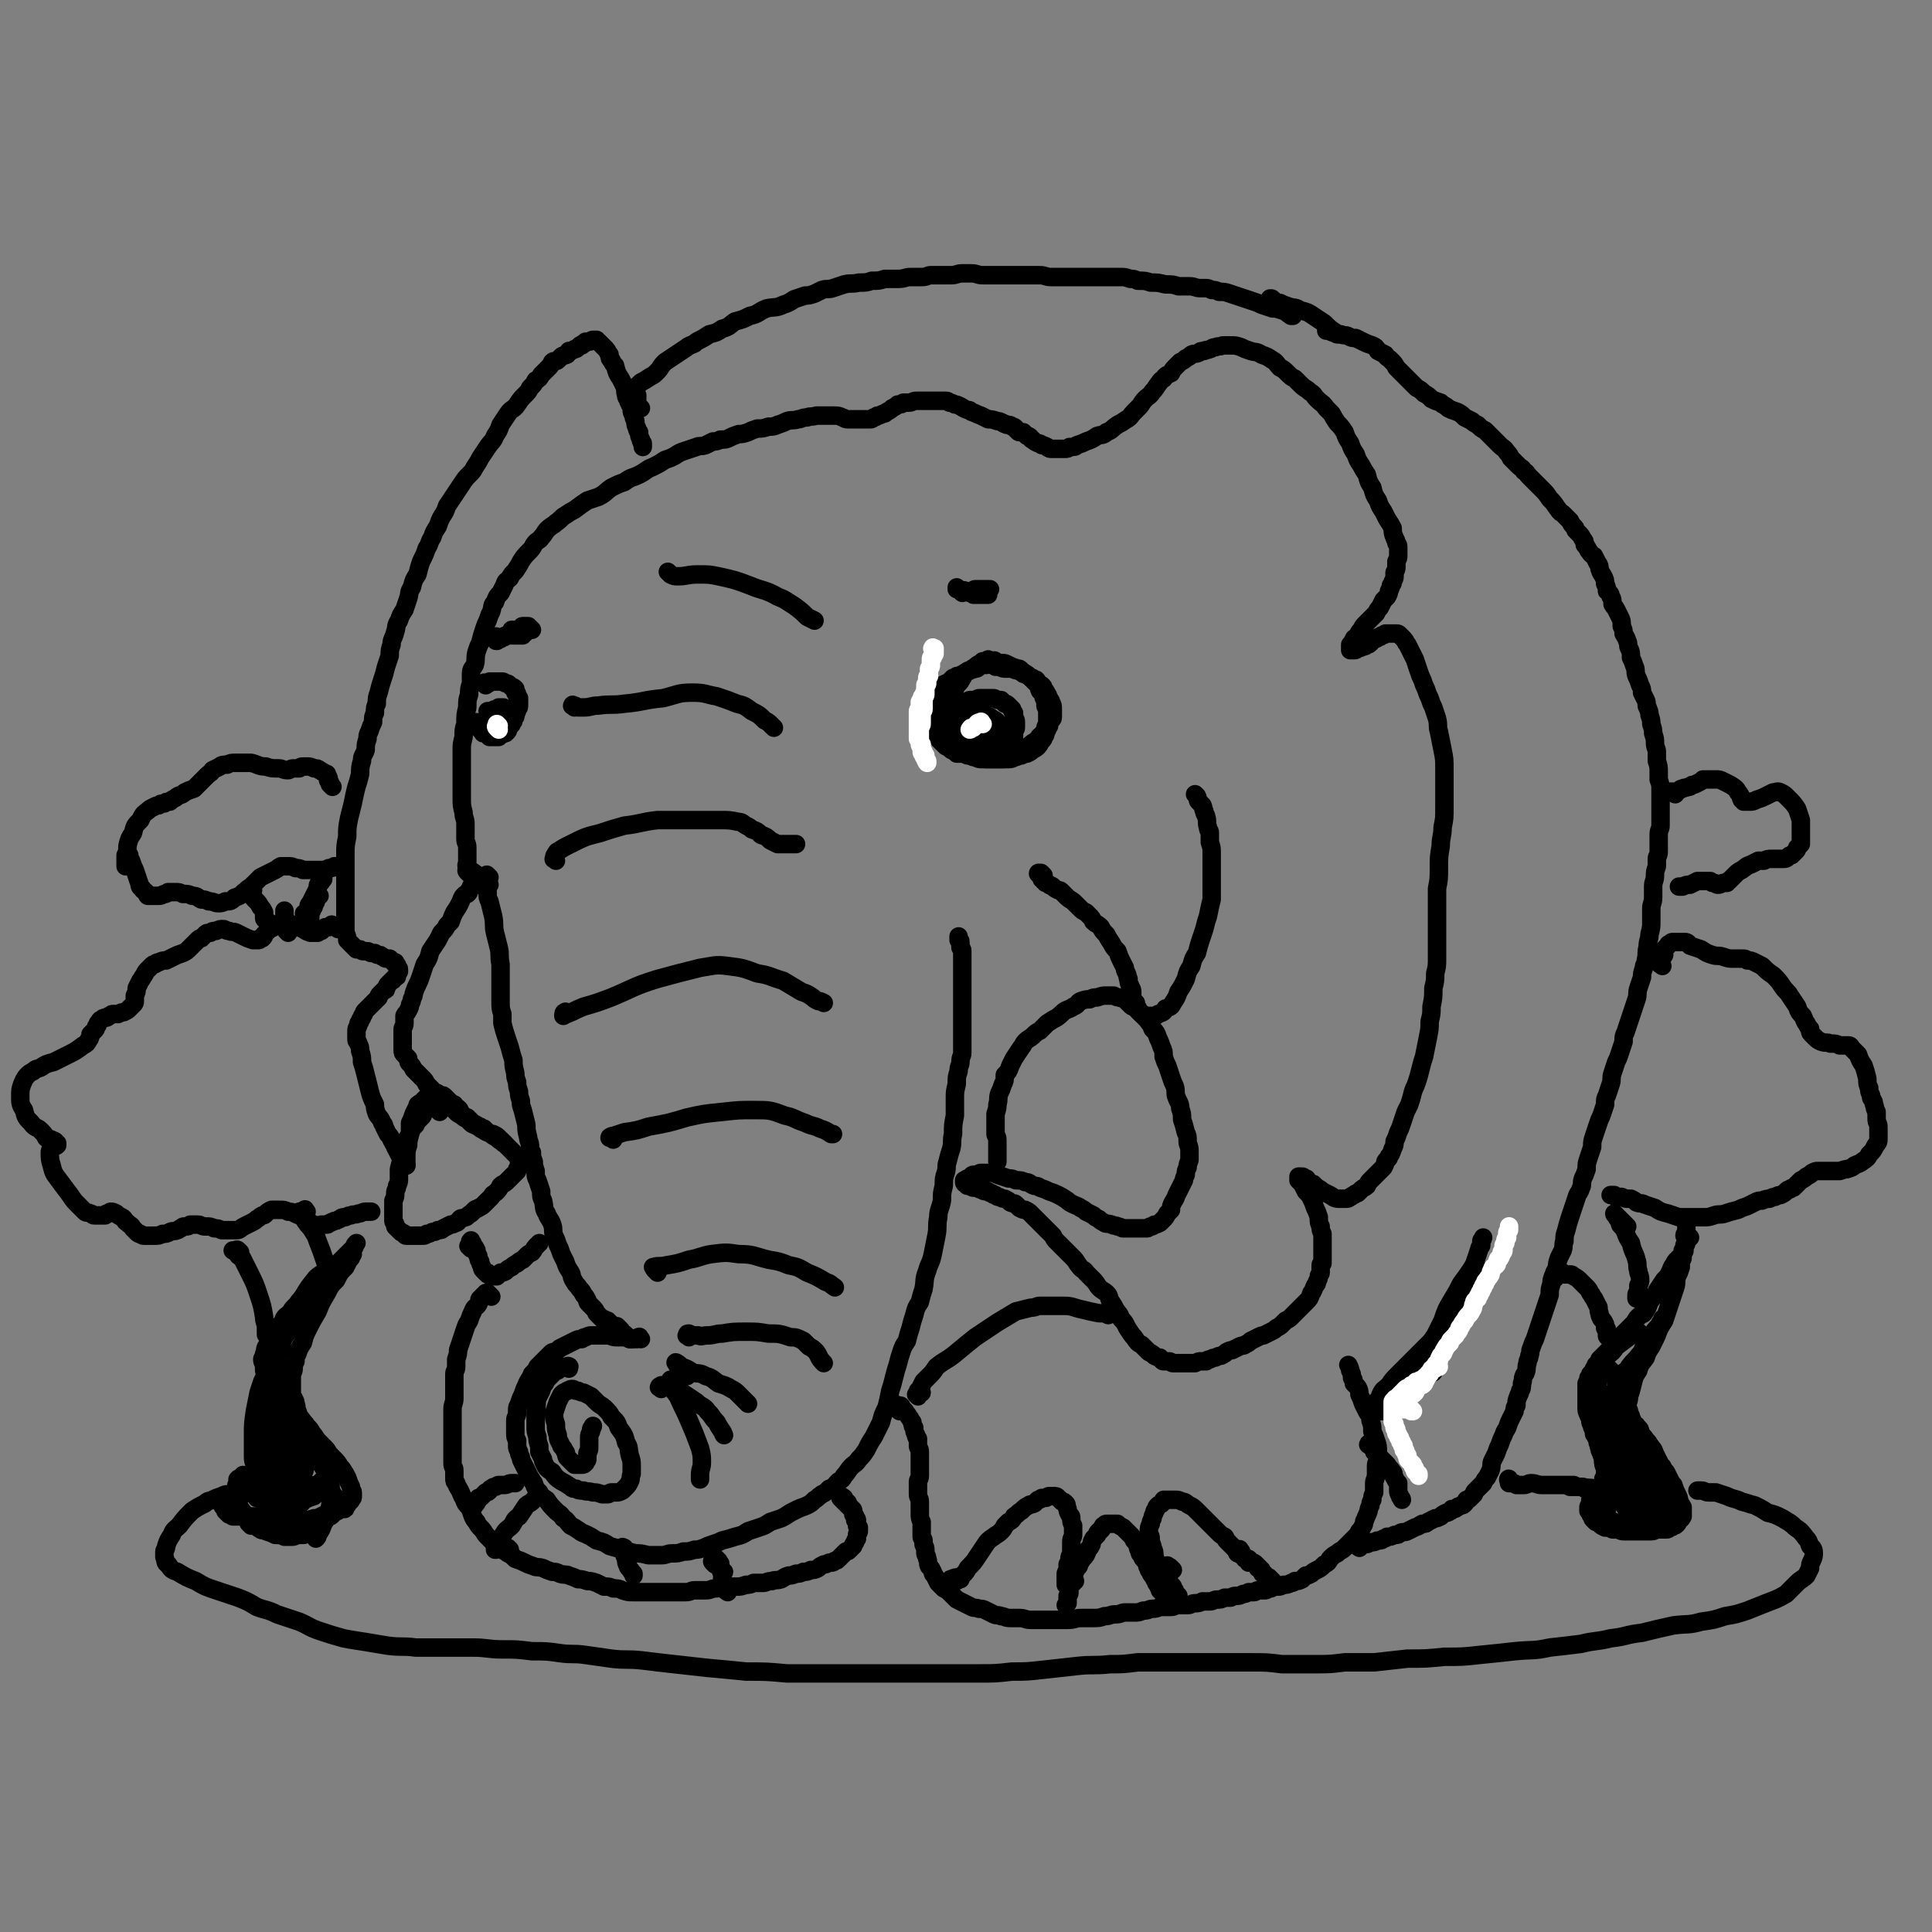 <svg viewBox='0 0 1046 1046' version='1.1' xmlns='http://www.w3.org/2000/svg' xmlns:xlink='http://www.w3.org/1999/xlink'><rect x="0" y="0" width="1046" height="1046" fill="#808080" stroke="none"/><g fill='none' stroke='#000000' stroke-width='10' stroke-linecap='round' stroke-linejoin='round'><path d='M254,473c-1,-1 -1,-1 -1,-1 -1,-1 0,-1 0,-1 0,-1 0,-1 0,-1 0,0 0,0 0,0 0,0 0,0 0,0 -1,-2 0,-2 0,-3 0,-3 0,-3 0,-6 0,-1 0,-1 0,-2 0,-3 -1,-2 -1,-5 0,-2 0,-2 0,-4 0,-2 0,-2 0,-4 0,-3 -1,-3 -1,-6 -1,-4 -1,-4 -1,-8 0,-4 0,-4 0,-9 0,-4 0,-4 0,-9 0,-4 0,-4 0,-8 0,-3 0,-3 1,-7 0,-4 0,-4 1,-7 0,-5 0,-5 1,-9 0,-4 0,-4 1,-7 0,-3 0,-3 1,-6 0,-3 0,-3 0,-5 0,-3 1,-3 2,-5 1,-3 0,-3 1,-7 1,-3 1,-3 2,-5 1,-4 1,-4 2,-7 1,-3 1,-3 2,-5 1,-3 1,-3 2,-5 1,-3 0,-3 2,-5 1,-3 1,-3 3,-5 1,-2 1,-2 2,-4 1,-3 1,-2 3,-4 1,-2 1,-2 3,-4 2,-3 2,-3 3,-5 2,-3 2,-3 4,-5 2,-2 2,-2 3,-4 2,-3 3,-2 4,-4 2,-2 2,-3 3,-4 3,-3 3,-2 5,-4 3,-2 3,-3 5,-4 3,-2 3,-2 5,-3 4,-3 4,-3 7,-5 3,-1 3,-1 6,-2 4,-2 4,-3 7,-5 4,-2 4,-2 7,-3 4,-3 4,-2 8,-4 4,-2 4,-3 7,-4 4,-2 4,-2 7,-4 3,-1 3,-1 5,-2 3,-2 3,-2 6,-3 3,-1 3,-1 6,-2 2,-1 2,0 5,-1 2,-1 2,-1 4,-2 2,0 2,0 4,-1 3,0 3,0 5,-1 2,-1 2,-1 5,-2 2,0 2,0 5,-1 2,-1 2,-1 5,-2 3,0 3,0 6,-1 2,0 3,0 5,-1 3,-1 3,-1 5,-2 3,-1 3,0 6,-1 2,0 2,-1 5,-1 2,-1 2,0 5,-1 2,0 2,0 4,0 1,0 1,0 3,0 1,0 1,0 2,0 3,0 3,0 5,1 1,0 1,1 3,1 1,0 1,0 2,0 0,0 0,0 1,0 1,0 1,0 2,0 0,0 0,0 1,0 0,0 0,0 1,0 0,0 0,0 0,0 1,0 1,0 1,0 1,0 1,0 1,0 0,0 0,0 0,0 1,0 1,0 1,0 0,0 0,0 0,0 1,0 1,0 1,0 0,0 0,0 0,0 1,0 1,0 1,0 0,0 0,0 0,0 1,0 1,0 2,-1 1,0 1,0 2,-1 1,0 1,0 3,-1 1,0 1,0 2,-1 2,-1 2,-1 3,-2 2,-1 2,-1 3,-2 2,0 2,0 3,-1 2,0 2,0 3,0 2,0 2,-1 4,-1 1,0 1,0 2,0 1,0 1,0 2,0 2,0 2,0 3,0 1,0 1,0 2,0 2,0 2,0 3,0 1,0 1,0 2,0 1,0 1,0 2,0 1,0 1,0 2,1 1,0 1,0 3,1 1,0 1,0 3,1 2,1 1,1 4,2 1,0 1,0 2,1 3,1 2,1 5,2 2,1 2,1 4,2 2,0 2,0 5,1 1,0 1,0 3,1 1,1 1,0 2,1 2,0 2,0 3,1 1,0 1,0 2,1 0,0 0,1 1,1 0,0 0,1 1,1 1,0 1,0 2,0 1,1 1,1 2,2 1,0 1,0 2,1 0,0 0,1 1,1 1,1 1,1 3,2 1,0 1,0 2,1 1,0 1,0 3,1 1,1 1,1 3,1 1,0 1,0 2,0 2,0 2,0 4,0 2,0 2,0 3,-1 3,0 3,0 4,-1 3,-1 3,-1 5,-2 3,-1 3,-1 6,-3 3,-1 3,0 5,-2 3,-1 3,-2 6,-4 2,-1 2,-1 5,-3 2,-1 2,-2 4,-4 1,-1 1,-1 3,-3 1,-1 1,-2 3,-4 2,-2 2,-1 4,-4 1,-1 1,-1 3,-4 1,-1 1,-2 3,-3 1,-2 2,-2 4,-3 1,-2 1,-2 2,-3 2,-2 2,-2 3,-3 2,-1 2,-1 3,-2 2,-1 2,-1 3,-2 2,-1 2,0 4,-1 1,-1 1,-1 3,-1 1,-1 1,0 3,-1 1,0 1,-1 3,-1 2,-1 2,0 4,-1 2,0 3,0 4,0 3,0 3,0 6,1 2,1 2,1 5,2 3,1 3,0 6,2 3,1 3,1 6,3 2,1 2,2 4,4 2,1 2,1 4,3 2,2 2,2 4,3 2,2 2,2 3,3 3,3 3,2 5,4 3,2 2,2 4,4 3,3 3,2 5,5 1,1 1,1 3,3 1,2 1,2 3,5 2,2 2,2 4,5 1,3 1,3 3,6 1,3 1,3 3,6 1,3 1,3 3,6 1,2 1,2 3,5 1,4 1,4 3,7 1,4 1,4 3,7 1,3 1,3 3,6 1,2 1,2 2,4 2,3 2,3 3,5 0,2 0,3 1,5 0,1 1,1 1,3 1,1 1,1 1,3 0,2 0,2 0,4 0,1 0,1 -1,3 0,1 0,1 0,3 0,1 0,1 -1,3 0,1 0,1 0,2 0,1 0,1 -1,3 0,1 0,1 -1,2 0,1 0,1 -1,3 0,1 0,1 -1,3 -1,1 -1,1 -2,2 -1,2 -1,2 -2,4 -1,1 -1,1 -2,3 -1,1 -1,1 -3,3 -1,1 -1,1 -3,3 -1,1 -1,1 -2,3 -1,1 -1,1 -2,3 0,0 0,0 -1,1 0,1 -1,0 -1,1 0,0 0,1 0,1 0,0 -1,0 -1,1 0,0 0,0 0,0 0,1 0,0 -1,1 0,0 0,0 0,1 0,0 0,0 0,1 0,0 0,1 0,1 1,0 1,0 2,0 1,0 1,0 2,-1 1,0 1,0 3,-1 1,0 1,0 2,-1 1,0 1,0 2,-1 1,-1 1,-1 2,-2 1,0 1,0 2,-1 1,0 1,0 2,-1 0,0 0,0 0,0 1,0 1,0 2,-1 0,0 0,0 1,0 1,0 1,0 2,0 1,0 1,0 2,0 0,0 0,0 1,0 1,0 1,0 2,1 1,1 1,1 2,2 1,1 1,2 2,3 1,2 1,2 2,4 1,2 1,2 2,4 1,3 1,3 2,6 1,3 1,3 2,5 1,3 1,3 2,5 1,3 1,3 2,5 1,3 1,3 2,5 1,3 1,3 2,6 1,4 0,4 1,7 1,5 1,5 2,10 1,5 1,5 1,11 0,5 0,5 0,10 0,5 0,5 0,10 0,6 0,6 -1,11 0,5 -1,5 -1,10 -1,6 -1,6 -1,12 0,6 0,6 -1,11 0,6 0,6 0,11 0,5 0,5 0,9 0,5 0,5 0,10 0,4 0,4 0,8 0,4 0,4 -1,8 0,4 0,4 -1,8 0,5 0,5 -1,10 0,4 0,4 -1,8 0,4 0,4 -1,9 -1,5 -1,5 -2,10 -1,3 -1,3 -2,7 -1,4 -1,4 -2,7 -1,3 -1,2 -2,5 -1,4 -1,4 -2,7 -1,2 -1,2 -2,4 -1,3 -1,3 -2,6 -1,3 -1,3 -2,5 -1,3 -1,3 -2,5 0,2 0,2 -1,4 -1,3 -1,3 -2,4 0,2 -1,1 -2,3 0,1 0,1 -1,3 -1,1 -1,1 -2,2 -2,2 -2,2 -3,3 -1,1 -1,1 -2,2 -1,1 -1,1 -2,3 -1,1 -2,1 -3,2 -1,1 -1,1 -2,2 -1,0 -1,0 -2,1 -1,0 -1,1 -2,1 -1,1 -1,1 -3,1 -2,0 -2,0 -3,0 -3,0 -3,-1 -5,-2 -2,-1 -2,-1 -4,-2 -1,-1 -1,-1 -3,-2 -1,-1 -1,-1 -2,-2 -1,0 -1,0 -2,-1 0,0 0,0 -1,-1 -1,0 0,-1 -1,-1 0,0 -1,0 -1,0 0,0 0,-1 -1,-1 0,0 0,0 -1,0 0,0 0,0 0,0 0,0 -1,0 -1,0 0,1 0,1 0,2 1,1 1,1 2,2 1,2 1,2 2,4 2,2 2,2 3,4 1,2 1,2 2,5 1,2 1,2 2,5 0,3 0,3 1,5 0,2 0,2 1,4 0,3 0,3 0,5 0,2 0,2 0,3 0,2 0,2 0,3 0,1 0,1 0,2 0,0 0,0 0,1 0,1 0,1 0,2 0,0 -1,0 -1,1 0,1 0,1 0,2 0,1 0,1 0,2 0,1 -1,1 -1,2 0,1 0,1 -1,3 0,1 0,1 -1,2 -1,2 -1,3 -2,4 -1,3 -1,3 -3,5 -1,1 -1,1 -3,3 -1,1 -1,1 -2,2 -1,1 -1,1 -3,3 -1,1 -1,1 -3,2 -1,1 -1,1 -2,2 -1,1 -1,1 -3,2 -1,1 -1,1 -3,2 -2,1 -2,1 -4,2 -1,0 -1,0 -3,1 -2,1 -2,1 -4,2 -1,1 -1,1 -3,2 -1,1 -1,0 -3,1 -2,1 -2,1 -4,2 -1,0 -1,0 -3,1 -1,1 -1,1 -3,2 -1,0 -1,0 -3,1 -1,0 -1,0 -3,1 -1,0 -1,0 -2,1 -1,0 -1,0 -3,0 -1,0 -1,0 -3,1 -1,0 -1,0 -2,0 -1,0 -1,0 -2,0 -1,0 -1,0 -3,0 -1,0 -1,0 -2,0 -1,0 -1,0 -3,0 -1,0 -1,-1 -2,-1 -1,0 -1,0 -3,0 -1,0 -1,-1 -2,-2 -1,0 -1,0 -3,-1 -1,-1 -1,-1 -3,-2 -2,-2 -2,-2 -4,-4 -2,-1 -2,-1 -4,-4 -1,-1 -1,-1 -3,-4 -2,-3 -1,-3 -4,-6 -1,-3 -1,-2 -3,-5 -1,-2 -1,-2 -3,-5 -1,-2 0,-2 -2,-4 -1,-1 -2,-1 -4,-3 -1,-1 -1,-2 -3,-4 -2,-2 -2,-2 -4,-4 -1,-2 -2,-1 -4,-4 -1,-1 -1,-2 -3,-4 -1,-1 -1,-1 -3,-3 -1,-1 -1,-1 -3,-3 -1,-1 -1,-1 -3,-3 -1,-1 -1,-1 -2,-3 -1,-1 -1,-1 -3,-3 -1,-1 -1,-1 -3,-3 -1,-1 -1,-1 -2,-2 -1,-1 -1,-1 -2,-2 -1,-1 -1,-1 -2,-2 -1,-1 -1,-1 -3,-2 -1,0 -1,0 -3,-1 -1,-1 -1,-1 -2,-2 -1,-1 -1,0 -3,-1 -1,-1 -1,-1 -3,-2 -1,0 -1,0 -3,-1 -1,0 -1,0 -2,-1 -1,0 -1,0 -2,-1 -1,0 -1,0 -2,-1 0,0 0,0 -1,0 -1,0 -1,0 -3,-1 -1,0 -1,-1 -2,-1 -1,0 -1,0 -2,0 -1,0 -1,-1 -2,-1 0,0 0,0 0,0 0,0 -1,0 -1,0 -1,0 0,-1 -1,-1 0,0 -1,0 -1,-1 0,0 0,0 0,-1 0,0 0,0 1,0 0,0 0,-1 1,-1 1,-1 1,0 2,-1 0,0 0,-1 1,-1 1,0 1,0 2,0 1,0 1,-1 2,-1 1,0 1,0 2,0 1,0 1,0 2,0 3,0 3,0 5,1 3,1 3,1 6,2 2,0 2,0 4,1 3,0 3,0 5,1 3,0 2,1 5,2 1,0 2,0 3,1 3,1 3,1 5,2 3,1 3,1 5,2 2,1 2,1 5,3 1,1 1,1 3,2 2,1 3,1 4,2 2,1 2,1 3,2 2,1 2,1 4,2 1,1 1,1 3,2 1,1 1,1 3,2 1,1 1,0 4,1 1,1 2,0 3,1 2,0 2,1 3,1 2,0 2,0 4,0 2,0 2,0 4,0 2,0 2,0 3,0 1,0 1,0 2,0 1,0 1,-1 2,-1 1,0 1,0 2,-1 1,0 1,0 3,-1 1,-1 1,-1 2,-2 1,-1 1,-1 2,-3 1,-1 1,-1 2,-2 0,-2 0,-2 1,-4 1,-2 1,-1 2,-4 1,-2 1,-2 2,-4 1,-2 1,-2 2,-4 0,-1 0,-1 1,-3 0,-2 0,-2 1,-4 0,-2 0,-1 1,-4 0,-2 0,-2 0,-5 0,-3 -1,-3 -1,-5 0,-3 0,-3 -1,-5 -1,-4 -1,-4 -2,-7 0,-3 0,-3 -1,-6 0,-3 -1,-3 -2,-6 -1,-2 0,-3 -1,-6 -1,-2 -1,-2 -2,-5 -1,-3 -1,-3 -2,-6 -1,-2 -1,-2 -2,-5 0,-3 0,-3 -1,-5 -1,-3 -1,-3 -2,-5 -1,-3 -1,-3 -3,-5 -1,-3 -1,-2 -3,-5 -1,-1 -1,-1 -3,-3 -1,-1 -1,-1 -2,-2 -1,-1 -1,-1 -2,-2 -1,0 -1,0 -2,-1 0,0 0,0 -1,-1 -1,-1 -1,-1 -2,-2 -1,-1 -1,0 -3,-1 -1,0 -1,0 -3,-1 -1,0 -2,0 -4,0 -2,0 -2,0 -5,1 -2,0 -2,0 -4,1 -2,0 -2,0 -5,1 -2,1 -1,2 -4,3 -1,1 -2,1 -4,2 -2,1 -2,2 -5,4 -2,1 -2,1 -5,3 -2,2 -2,2 -4,4 -2,1 -2,1 -4,3 -1,1 -2,1 -4,3 -1,1 -1,2 -2,3 -2,3 -2,3 -4,6 -1,2 -1,2 -2,4 -1,3 -1,3 -3,5 0,3 0,3 -1,5 -1,3 -1,3 -2,5 -1,3 0,3 -1,6 0,2 0,2 -1,5 0,2 0,2 0,5 0,1 0,1 0,3 0,1 0,1 0,3 0,1 1,1 1,3 0,1 0,1 0,3 0,1 0,1 0,2 0,1 0,1 0,2 0,0 0,0 0,1 0,1 0,1 0,2 0,0 0,0 0,1 0,1 0,1 0,1 '/><path d='M565,474c-1,-1 -1,-1 -1,-1 -1,-1 0,0 0,0 0,0 0,0 0,0 -1,0 -1,0 -1,0 0,0 0,0 0,0 0,0 -1,-1 -1,0 0,0 1,1 2,2 0,0 0,1 0,1 0,0 1,0 1,1 1,0 0,0 1,1 1,0 1,0 2,1 1,1 1,0 2,1 1,1 1,1 3,2 1,0 1,0 2,1 1,1 1,1 3,3 1,1 2,1 4,3 1,1 1,1 3,3 1,1 1,1 3,2 1,1 1,1 2,2 1,1 1,1 2,3 1,1 2,1 4,3 1,2 1,2 3,4 1,2 1,2 3,5 1,2 1,2 3,4 1,3 1,3 2,5 1,2 1,2 2,4 0,1 0,1 1,3 1,2 0,2 1,3 0,2 0,2 1,4 0,1 1,1 1,3 0,1 0,1 0,2 0,2 0,2 1,3 0,0 0,0 1,1 0,0 0,0 0,1 0,0 0,0 0,0 0,1 0,1 0,1 0,1 1,0 1,1 1,1 0,1 1,2 0,0 0,0 1,1 1,0 1,0 2,1 1,0 1,0 2,0 1,0 1,0 2,0 2,0 2,0 3,-1 3,-1 3,-1 4,-3 3,-1 3,-1 4,-3 2,-3 2,-3 3,-6 2,-3 2,-3 4,-7 1,-4 1,-4 3,-7 1,-4 1,-4 3,-7 1,-4 1,-4 2,-7 1,-3 1,-3 2,-6 1,-4 1,-4 2,-7 1,-5 1,-5 2,-9 0,-4 0,-4 0,-9 0,-4 0,-4 0,-8 0,-4 0,-4 0,-8 0,-3 0,-3 -1,-6 0,-2 0,-2 0,-5 0,-2 -1,-1 -1,-3 -1,-3 0,-3 -1,-6 0,-1 -1,-1 -1,-3 -1,-1 0,-1 -1,-3 -1,-1 -1,-1 -2,-2 -1,-1 0,-1 -1,-3 0,0 0,0 -1,-1 0,0 0,0 0,0 '/><path d='M540,359c-1,-1 -1,-1 -1,-1 -1,-1 -1,0 -2,0 -1,0 -1,0 -2,-1 0,0 0,0 0,0 0,1 0,1 -1,1 0,0 0,0 0,0 -1,0 -1,0 -2,0 0,0 0,1 -1,1 -2,1 -2,1 -3,2 -2,1 -1,1 -3,2 -1,1 -1,0 -3,2 -1,0 0,1 -1,2 -1,2 -1,2 -3,4 -1,2 -1,2 -2,4 -1,1 -1,1 -2,3 0,2 0,2 -1,3 -1,2 -1,2 -1,4 0,2 -1,2 -1,4 0,2 1,2 1,4 0,2 0,2 1,4 0,2 1,2 2,3 1,2 0,2 2,4 1,1 1,1 3,2 1,1 1,1 2,2 2,1 2,0 4,1 2,1 2,0 4,1 2,0 2,1 4,1 2,0 2,0 4,0 2,0 2,0 4,0 2,0 2,0 3,-1 3,0 3,-1 5,-2 2,-1 3,0 4,-2 2,-1 2,-1 4,-3 1,-1 2,-1 4,-3 1,-1 0,-1 2,-2 1,-2 1,-1 3,-3 0,-1 0,-1 1,-2 0,-1 0,-1 1,-3 1,-1 1,-1 1,-2 0,-2 0,-2 0,-4 0,-2 0,-2 -1,-4 0,-1 -1,-1 -1,-2 -1,-1 0,-1 -1,-2 -1,-2 -1,-2 -2,-3 0,-1 0,-1 -1,-2 0,0 -1,0 -2,-1 0,0 0,-1 -1,-2 0,0 -1,0 -2,-1 -1,0 -1,0 -2,-1 -1,-1 -1,-1 -3,-2 -1,0 -1,0 -3,-1 -1,0 -1,0 -3,-1 -2,0 -2,0 -3,0 -2,0 -2,0 -4,-1 -1,0 -1,0 -2,0 0,0 0,0 0,0 '/><path d='M509,391c-1,-1 -1,-1 -1,-1 -2,-2 -2,-2 -3,-4 0,0 0,0 0,0 2,1 2,1 3,1 1,0 1,0 1,0 0,0 0,0 0,0 2,-1 2,-1 5,-3 1,-1 2,-1 4,-2 2,-1 1,-1 4,-2 1,0 1,0 3,-1 1,0 1,0 3,0 1,0 1,-1 2,-1 1,0 1,0 2,0 2,0 2,0 3,0 1,0 1,0 3,0 1,0 1,1 3,1 0,0 0,0 1,0 1,1 1,1 2,2 1,0 1,0 2,1 1,1 1,1 2,2 0,1 0,1 1,2 0,1 0,1 0,2 0,1 1,1 1,3 0,1 0,1 0,3 0,1 -1,1 -1,3 0,2 0,2 0,3 0,2 -1,2 -1,3 0,1 0,1 -1,2 -1,1 -1,1 -2,2 -1,1 -1,1 -2,2 -1,1 -1,0 -3,1 -2,0 -2,0 -3,0 -2,0 -2,0 -3,0 -1,0 -1,0 -2,0 -1,0 -1,-1 -2,-1 0,0 0,0 -1,0 -1,0 -1,0 -2,-1 0,0 0,-1 -1,-1 -1,-1 -1,0 -2,-1 0,0 0,0 -1,-1 -1,-1 0,-1 -1,-2 0,0 -1,0 -1,-1 0,-1 -1,-1 -1,-2 0,-1 1,-1 1,-2 0,-1 0,-1 0,-2 1,-1 1,0 2,-1 0,0 0,0 1,-1 0,0 0,0 0,0 '/><path d='M509,382c-1,-1 -1,-1 -1,-1 -1,-1 0,-1 0,-1 0,-1 0,0 -1,0 0,0 0,0 0,0 0,0 0,0 -1,0 0,0 0,0 0,0 0,0 0,-1 0,0 -1,0 -1,0 -1,1 0,0 0,0 -1,1 0,0 0,0 0,1 0,1 0,1 0,3 0,1 1,1 1,2 0,1 0,1 1,2 1,2 1,2 2,4 1,1 1,1 2,3 1,1 1,1 2,3 1,1 1,1 3,2 2,1 2,1 4,2 2,0 2,1 5,1 2,0 2,-1 4,-1 1,0 1,0 3,0 2,-1 2,-1 4,-2 1,0 1,0 2,-1 1,0 1,0 2,-1 0,0 0,0 1,-1 0,-1 1,-1 1,-2 0,-1 0,-1 0,-3 0,-1 0,-2 -1,-3 -1,-1 -1,-1 -3,-2 -1,-1 -1,-1 -4,-2 -1,0 -1,0 -3,0 -1,0 -1,0 -2,0 -1,0 -1,0 -3,0 -1,0 -1,0 -2,1 -1,1 -1,1 -2,2 -1,1 -1,1 -2,3 -1,1 -1,1 -2,3 0,1 -1,1 -1,2 0,1 0,1 1,3 0,1 0,1 2,2 1,1 2,1 4,1 2,0 2,0 4,-1 3,0 3,-1 5,-2 1,-1 1,-1 2,-2 1,-1 1,-1 2,-2 0,0 0,0 0,-1 0,0 1,0 1,-1 0,0 0,0 0,-1 0,-1 0,0 -1,-1 0,0 0,-1 0,-1 0,0 -1,0 -1,0 0,0 0,1 0,1 0,0 -1,0 -1,0 0,0 0,1 0,1 0,1 0,1 0,1 0,0 0,0 0,0 0,0 -1,0 0,0 0,-1 1,0 2,0 0,0 0,-1 0,-2 0,0 1,0 1,-1 0,0 0,0 -1,-1 -1,0 -1,-1 -1,-1 -2,0 -2,0 -3,0 -1,0 -1,0 -3,1 0,0 0,1 -1,1 0,0 0,0 -1,0 0,0 0,0 0,0 0,1 0,1 -1,1 '/><path d='M502,392c-1,-1 -1,-1 -1,-1 -1,-1 -1,-1 -1,-1 0,0 0,0 0,0 0,0 0,0 0,0 -1,-1 0,-1 0,-1 0,0 0,0 0,0 0,-1 0,-1 1,-2 0,0 0,0 0,-1 0,0 0,0 0,-1 0,0 0,0 0,-1 0,0 0,0 0,-1 0,0 1,0 1,-1 0,-1 0,-1 0,-2 0,0 0,0 1,-1 0,0 0,0 1,-1 1,-1 0,-1 1,-2 1,-1 1,-1 2,-2 1,-1 1,-1 2,-2 1,-1 1,-1 3,-2 1,0 1,0 2,-1 1,-1 1,-1 2,-2 1,0 1,0 2,-1 1,0 1,0 3,-1 1,0 1,-1 2,-1 1,-1 1,-1 2,-1 1,-1 1,0 3,-1 1,0 1,0 2,-1 0,0 0,-1 1,-1 1,0 1,0 3,0 1,0 1,-1 2,-1 1,0 1,0 2,0 1,0 1,0 2,0 1,0 1,0 3,0 1,0 1,0 3,1 2,1 2,1 5,2 1,0 1,0 2,1 0,0 0,1 1,1 0,1 0,1 1,1 1,1 1,0 2,1 0,0 0,0 1,1 0,0 0,0 1,1 0,0 0,0 1,1 1,1 1,1 2,2 1,1 0,1 1,3 1,1 1,1 2,3 0,1 0,1 1,2 0,1 0,1 0,3 0,1 1,1 1,2 0,1 0,1 0,2 0,1 0,1 0,3 0,1 0,1 0,2 0,2 -1,2 -1,3 0,1 0,1 0,3 0,1 0,1 -1,2 0,1 0,1 -1,2 -1,1 -1,2 -2,3 -1,1 -1,1 -3,2 -1,1 -1,1 -3,2 -1,0 -1,0 -3,1 -2,0 -2,1 -4,1 -1,1 -2,1 -4,1 -2,0 -2,0 -4,0 -2,0 -2,0 -4,0 -2,0 -2,0 -5,0 -2,0 -2,0 -4,-1 -2,0 -2,-1 -4,-1 -1,0 -1,-1 -3,-1 -1,0 -1,0 -3,0 -1,-1 -1,-1 -3,-2 -1,-1 -1,-1 -3,-2 -1,-1 -1,-1 -3,-3 -1,-1 -1,-1 -2,-4 -1,-1 0,-2 -1,-4 0,0 0,0 0,0 '/><path d='M263,371c-1,-1 -2,-1 -1,-1 0,-1 1,0 2,0 0,0 0,0 0,0 1,0 1,0 1,-1 0,0 0,0 0,0 1,0 1,0 1,0 0,0 0,0 0,0 1,0 1,0 1,0 1,0 1,0 2,0 0,0 0,0 1,0 1,0 1,0 2,0 1,0 1,1 2,1 1,0 1,0 2,1 0,0 0,0 1,1 1,0 1,0 2,1 0,1 0,1 0,2 0,0 1,0 1,1 0,0 0,0 0,1 0,0 0,0 1,1 0,0 0,0 0,1 0,0 0,0 0,0 0,1 0,1 0,2 0,0 0,0 0,1 0,1 0,1 -1,2 0,1 0,1 -1,3 0,0 0,0 0,1 0,0 0,0 -1,1 0,0 0,1 0,1 0,1 0,0 -1,1 0,0 0,1 0,1 0,1 -1,0 -1,1 -1,1 0,1 -1,2 0,0 0,0 0,0 0,1 0,1 -1,1 0,1 0,1 -1,1 -1,1 -1,0 -2,1 0,0 0,0 -1,1 0,0 0,0 -1,0 0,0 0,0 -1,0 -1,0 -1,0 -2,0 0,0 0,0 -1,0 0,0 0,-1 -1,-1 0,0 0,0 -1,-1 0,0 -1,0 -1,0 -1,0 0,0 -1,-1 0,0 0,0 0,0 -1,-1 -1,-1 -2,-2 0,0 0,0 0,-1 0,0 0,0 0,-1 0,0 -1,0 -1,-1 0,0 0,0 0,0 0,0 0,0 0,0 '/><path d='M267,389c-1,-1 -1,-1 -1,-1 -1,-1 -1,-2 -1,-3 0,0 0,0 0,0 0,1 -1,0 -1,0 0,0 0,0 1,0 0,0 0,0 0,0 1,0 1,0 2,0 0,0 0,-1 1,-1 1,0 1,0 2,-1 0,0 0,0 1,0 0,0 0,0 0,0 1,0 1,0 1,0 1,0 1,0 1,1 1,0 1,0 1,1 0,0 0,0 0,0 0,0 1,0 1,1 0,0 0,0 0,1 0,0 -1,0 -1,1 0,0 0,0 -1,1 0,0 0,0 -1,1 0,0 0,0 0,0 0,1 0,1 -1,1 0,0 0,0 -1,0 0,0 0,0 0,0 0,0 0,0 -1,0 0,0 0,0 0,0 0,0 0,0 0,0 -1,-1 0,0 0,0 0,0 0,0 0,-1 '/><path d='M270,346c-1,-1 -1,-1 -1,-1 -1,-1 0,0 0,0 0,1 0,1 -1,1 0,0 0,0 0,0 1,1 0,1 1,1 0,0 0,0 1,-1 0,0 1,0 1,0 0,0 0,-1 1,-1 0,0 0,0 1,0 0,0 0,-1 1,-1 1,0 1,0 3,0 1,0 1,0 3,0 0,0 0,0 1,0 1,0 1,0 2,0 0,0 0,-1 1,-1 0,0 0,0 0,0 '/><path d='M288,341c-1,-1 -1,-1 -1,-1 -1,-1 0,0 0,0 0,0 0,0 0,0 0,0 0,0 0,0 -1,-1 -1,-1 -1,-1 0,0 0,0 0,0 0,0 0,0 -1,0 0,0 0,0 -1,0 0,0 -1,0 -1,0 -1,0 0,1 -1,1 0,0 0,0 -1,1 0,0 -1,0 -1,0 -1,0 0,1 -1,1 0,0 0,0 0,0 0,0 0,0 -1,0 0,0 0,0 0,0 0,1 0,1 0,1 0,0 -1,0 -1,0 0,0 0,0 0,-1 0,0 0,0 0,-1 0,0 0,0 0,0 1,0 1,0 1,0 '/><path d='M521,321c-1,-1 -1,-1 -1,-1 -1,-1 -1,-1 -2,-1 0,0 0,0 0,0 0,0 0,0 0,0 0,0 0,-1 0,-1 0,0 0,1 0,1 0,0 1,0 1,0 0,0 0,0 0,0 2,1 2,0 4,1 1,0 1,1 2,1 1,0 1,0 2,1 1,0 1,0 2,0 0,0 0,0 0,0 1,0 1,0 1,0 1,0 1,0 2,0 0,0 0,0 0,0 1,0 1,0 1,0 1,0 1,0 1,0 0,0 0,0 0,0 1,0 1,0 1,0 0,0 0,0 0,0 0,0 0,0 0,0 -2,-1 -2,0 -3,0 0,0 0,0 -1,0 -1,0 -1,0 -2,0 0,0 0,-1 -1,-1 0,0 0,0 0,0 0,0 -1,0 -1,0 0,0 0,-1 0,-1 0,0 0,-1 1,-1 1,0 1,0 2,0 1,0 1,0 2,0 0,0 0,0 1,0 0,0 0,0 1,0 0,0 0,0 0,0 1,0 1,0 2,0 0,0 0,0 0,0 '/><path d='M265,479c-1,-1 -1,-1 -1,-1 -4,-3 -4,-3 -8,-6 0,0 0,0 0,0 1,1 1,1 1,1 0,0 0,0 0,0 0,1 -1,1 -1,2 0,1 0,1 0,3 0,1 0,1 -1,2 0,1 0,1 -1,2 0,1 0,1 -1,2 -1,0 -1,0 -2,1 -1,1 -1,2 -2,4 -1,2 -1,2 -3,5 -1,2 -1,2 -2,5 -1,1 -1,1 -2,2 -1,2 -1,2 -3,4 -1,2 -1,2 -2,4 -2,3 -2,3 -4,6 -1,4 -1,4 -3,7 -1,3 -1,3 -2,6 -1,3 -1,3 -2,5 -1,2 -1,2 -2,5 0,1 0,1 -1,3 0,1 0,1 -1,3 0,1 0,1 -1,3 -1,2 -1,1 -2,3 0,2 0,2 0,4 0,2 -1,2 -1,3 0,2 0,2 0,4 0,1 0,1 0,2 0,2 0,2 0,3 0,1 0,1 0,2 0,2 0,2 1,3 1,1 1,1 2,2 0,2 0,2 1,3 1,1 1,1 2,3 1,1 1,1 2,2 1,1 1,1 3,3 1,1 1,1 2,3 1,1 1,1 3,3 1,1 1,1 3,2 1,1 1,1 2,3 2,1 3,1 5,3 1,1 1,2 3,4 1,1 1,1 3,2 1,1 1,1 3,2 1,1 1,1 2,2 1,1 2,1 4,2 1,1 1,1 3,2 1,1 2,1 4,2 1,1 1,1 3,2 0,0 0,0 1,1 1,1 1,0 2,1 0,0 0,1 1,1 '/><path d='M265,475c-1,-1 -1,-1 -1,-1 -1,-1 0,0 0,0 0,0 0,0 0,0 0,0 0,0 0,0 -1,-1 0,0 0,0 0,0 0,1 0,1 0,0 0,0 0,0 0,0 -1,0 -1,0 0,0 0,1 0,1 0,1 0,1 0,3 0,2 0,2 1,4 0,3 0,3 1,5 1,4 1,4 2,8 1,5 0,5 1,9 1,4 1,4 2,8 1,4 0,4 1,9 0,4 0,4 0,8 0,4 0,4 0,7 0,3 0,3 0,5 0,4 0,4 1,7 0,3 0,3 0,5 1,4 1,4 2,7 1,3 1,3 2,6 1,4 1,4 2,7 0,3 0,3 1,7 0,2 0,2 1,5 0,2 0,2 1,5 0,2 0,2 1,5 0,2 0,2 1,5 1,4 1,4 2,8 0,3 0,3 1,7 0,2 1,2 1,5 0,1 0,2 1,3 0,3 0,2 1,5 0,2 0,2 1,5 0,3 0,3 1,5 1,3 1,3 2,6 0,3 0,3 1,5 1,4 0,4 2,7 1,3 2,3 3,6 1,3 0,3 1,6 1,2 1,2 2,5 1,2 1,2 2,5 1,2 1,2 2,4 1,3 1,3 3,6 1,2 0,2 2,5 1,2 1,1 3,4 1,1 1,1 2,3 1,1 1,1 2,3 0,1 0,1 1,2 1,1 1,1 2,2 1,1 1,1 2,3 0,0 0,0 1,1 1,1 1,1 2,2 1,0 1,0 2,1 0,0 0,0 1,0 0,0 0,1 1,1 0,1 0,1 1,1 0,0 0,1 1,1 1,0 1,0 2,0 1,1 1,1 2,2 1,1 0,1 1,2 1,0 1,0 2,1 0,0 0,0 1,1 0,0 0,0 1,1 0,0 0,0 1,0 0,0 0,0 0,0 '/><path d='M347,725c-1,-1 -1,-2 -1,-1 -1,0 -1,0 -1,1 0,0 0,0 -1,0 -1,0 -1,0 -1,0 -1,0 -1,0 -2,0 -1,0 -1,-1 -2,-1 -1,0 -1,0 -3,0 -1,0 -1,0 -2,0 -3,0 -3,-1 -5,-1 -2,0 -2,0 -5,0 -2,0 -2,0 -4,0 -1,0 -1,0 -3,1 -1,0 -1,0 -2,1 -2,0 -2,0 -4,1 -2,1 -2,1 -4,2 -2,1 -2,1 -4,2 -1,1 -1,1 -3,2 -1,0 -1,0 -2,1 -1,1 -1,1 -2,2 -1,1 -1,1 -3,3 -1,1 -1,1 -2,2 -1,2 -1,2 -3,4 -1,3 -2,3 -3,6 -1,2 -1,2 -2,5 -1,2 -1,2 -2,5 0,1 -1,1 -1,3 0,1 0,1 0,2 0,2 -1,2 -1,4 0,1 0,1 0,3 0,2 0,2 0,4 0,2 0,2 1,4 0,1 0,1 0,3 0,1 0,1 1,3 0,1 0,1 1,3 0,1 0,1 1,3 1,2 1,2 2,4 1,2 1,2 2,4 1,1 1,2 2,3 1,3 1,3 3,5 1,2 1,2 4,4 2,3 2,3 5,6 2,2 2,1 4,4 2,1 2,2 4,4 2,1 2,1 5,3 1,1 2,1 4,2 2,1 2,1 5,3 4,1 4,1 7,3 3,1 4,1 7,2 4,1 3,1 7,2 3,0 3,0 7,1 4,0 4,0 7,0 3,0 3,-1 6,-1 3,0 3,0 6,-1 3,0 3,0 6,-1 2,0 2,0 5,-1 2,-1 2,-1 5,-2 3,-1 3,-1 5,-2 4,-1 4,-1 7,-2 4,-1 4,-1 7,-3 3,-1 3,-1 6,-2 3,-1 3,-1 6,-3 3,-1 3,-1 6,-2 2,-1 2,-1 5,-3 2,-1 2,-1 4,-2 2,-1 3,-1 5,-2 2,-1 2,-1 4,-3 2,-1 1,-1 4,-3 2,-1 2,-1 4,-3 3,-1 2,-1 5,-4 2,-1 2,-1 3,-3 2,-2 2,-3 4,-5 2,-2 2,-1 4,-4 2,-2 2,-2 4,-5 2,-4 2,-4 4,-7 2,-4 2,-4 4,-8 1,-4 1,-4 3,-8 1,-4 1,-4 2,-9 1,-3 1,-3 2,-7 1,-4 1,-4 2,-7 1,-4 1,-4 2,-7 1,-3 1,-3 3,-6 1,-4 1,-4 2,-7 1,-4 1,-4 2,-7 1,-4 1,-4 3,-7 1,-4 1,-4 2,-7 1,-5 0,-5 2,-10 1,-4 2,-4 3,-9 1,-5 1,-5 2,-10 1,-5 0,-5 1,-10 0,-4 1,-4 2,-9 0,-4 0,-4 1,-8 0,-4 0,-4 1,-7 1,-3 0,-3 1,-6 1,-4 1,-4 2,-7 1,-4 0,-4 1,-8 0,-5 0,-5 1,-10 0,-4 0,-4 0,-9 0,-4 0,-4 1,-8 0,-4 0,-4 1,-7 0,-3 1,-3 1,-5 0,-3 1,-3 1,-5 0,-3 0,-3 0,-6 0,-4 0,-4 0,-7 0,-4 0,-4 0,-7 0,-3 0,-3 0,-6 0,-2 0,-2 0,-5 0,-1 0,-1 0,-3 0,-2 0,-2 0,-3 0,-2 0,-2 0,-4 0,-1 0,-1 0,-3 0,-1 0,-1 0,-3 0,-1 0,-1 0,-3 0,-1 0,-1 0,-2 0,0 0,0 0,-1 0,0 0,0 0,-1 0,0 0,0 0,-1 0,-1 0,-1 -1,-2 0,0 0,0 0,-1 0,-1 0,-1 0,-2 0,0 0,0 0,0 0,-1 0,0 -1,-1 0,0 0,0 0,-1 0,0 0,0 0,-1 0,0 0,0 0,0 0,0 0,0 0,0 '/><path d='M301,466c-1,-1 -2,-1 -1,-1 0,-2 0,-1 1,-3 1,0 0,-1 1,-1 3,-2 3,-2 7,-4 8,-4 8,-4 16,-6 6,-2 6,-2 13,-4 9,-1 9,-2 18,-3 9,0 9,0 19,0 8,0 8,0 15,0 5,0 5,0 10,1 2,0 2,1 4,2 2,1 2,1 3,2 3,1 3,1 5,3 3,1 3,1 5,3 2,1 2,1 4,2 2,0 2,0 4,0 3,0 3,0 5,0 1,0 1,0 1,0 '/><path d='M311,383c-1,-1 -2,-1 -1,-1 0,-1 0,0 1,0 1,0 1,1 2,1 1,0 1,0 3,0 4,0 4,-1 8,-1 7,-1 7,0 14,-1 11,-1 10,-2 21,-3 8,-2 8,-3 16,-3 7,0 7,1 13,2 6,2 6,2 11,4 4,1 4,1 8,4 4,2 4,2 7,5 2,1 2,1 4,3 0,0 0,0 1,1 0,0 0,0 0,0 '/><path d='M363,311c-1,-1 -1,-1 -1,-1 -1,-1 0,0 0,0 0,0 0,0 0,0 1,1 1,1 1,1 0,0 0,0 0,0 2,1 2,1 4,1 5,0 5,-1 11,-1 6,0 6,0 11,1 9,2 9,2 17,5 7,3 8,2 15,6 5,2 4,2 9,5 4,3 4,3 7,6 2,1 2,1 4,2 '/><path d='M307,549c-1,-1 -1,-2 -1,-1 -1,0 -1,1 -1,2 0,0 0,-1 1,-1 1,0 1,0 1,0 5,-2 4,-2 9,-4 7,-2 7,-2 15,-5 12,-5 12,-6 25,-10 11,-3 11,-3 23,-6 7,-1 8,-2 15,-1 8,1 8,1 16,4 7,1 7,2 14,4 5,3 5,3 10,6 3,1 3,1 6,3 1,1 1,1 3,2 1,0 1,0 3,1 0,0 0,0 0,0 '/><path d='M332,617c-1,-1 -1,-1 -1,-1 -1,-1 -1,0 -1,0 0,0 0,0 0,0 1,-1 1,-1 2,-1 3,-1 3,-1 6,-2 7,-1 7,-1 13,-3 11,-2 11,-2 21,-5 9,-2 9,-2 19,-3 9,-1 9,-1 17,-1 9,0 9,0 17,3 5,1 5,2 11,4 4,2 4,1 8,3 3,1 3,1 6,3 1,0 1,0 1,0 '/><path d='M356,689c-1,-1 -1,-1 -1,-1 -1,-1 -1,-1 -1,-2 0,0 0,0 0,0 0,0 0,0 0,0 0,0 -1,0 0,0 2,-1 3,0 7,-1 6,-1 6,-1 12,-3 6,-1 6,-2 12,-3 8,-1 8,-1 15,0 8,0 8,1 16,3 6,1 6,1 11,3 5,1 5,1 10,4 5,2 5,2 10,5 3,1 2,1 5,3 '/><path d='M373,724c-1,-1 -2,-1 -1,-1 0,-1 0,-1 1,-1 0,0 0,0 0,0 2,1 2,1 5,1 2,1 2,0 5,0 4,0 4,-1 8,-1 6,-1 6,-1 13,-1 6,0 6,0 12,1 6,0 6,0 12,2 3,0 3,0 7,2 1,1 1,1 3,3 2,1 2,1 4,3 2,3 1,3 4,6 0,0 0,0 0,0 '/><path d='M372,745c-1,-1 -1,-1 -1,-1 -3,-3 -4,-4 -5,-6 -1,-1 1,0 2,1 0,1 0,1 1,1 3,1 3,1 6,3 3,1 4,0 7,2 4,1 4,2 7,4 3,1 4,1 7,3 2,1 2,1 4,3 1,1 1,1 3,3 1,1 1,1 2,2 0,0 0,0 0,0 '/><path d='M358,752c-1,-1 -2,-1 -1,-1 0,-1 0,0 1,0 0,0 0,-1 0,-1 0,0 0,0 1,0 0,0 0,0 1,0 2,1 2,1 4,2 4,1 4,1 7,3 3,2 3,2 6,4 3,3 4,2 6,5 3,3 2,3 5,6 1,2 1,2 3,5 1,1 0,1 1,2 '/><path d='M367,751c-1,-1 -1,-1 -1,-1 -2,-2 -2,-2 -3,-3 0,0 0,0 0,0 1,1 1,1 1,2 0,1 0,1 0,2 1,3 1,2 3,5 3,7 3,6 6,13 3,7 3,7 6,15 1,4 1,4 1,8 0,3 -1,3 -1,7 0,1 0,1 0,2 '/><path d='M308,741c-1,-1 -2,-1 -1,-1 0,-1 2,0 1,0 0,0 -2,0 -4,0 0,0 0,0 -1,0 0,0 0,0 0,0 0,1 0,1 -1,2 -1,0 -1,0 -2,1 -1,1 -1,1 -3,3 -1,1 -1,1 -2,3 -1,1 -1,1 -2,4 -1,2 -1,2 -2,4 -1,4 0,4 -1,7 0,4 0,4 0,8 0,3 0,3 1,6 0,2 0,2 1,5 0,1 0,1 0,3 1,2 1,2 2,4 0,1 0,1 1,3 1,2 1,2 4,4 2,3 2,3 5,5 2,1 2,1 5,3 1,1 1,1 3,1 1,1 2,1 4,1 2,1 2,0 5,1 2,0 2,0 5,1 1,0 1,0 3,0 1,0 1,-1 2,-1 1,0 1,0 3,0 1,0 1,0 3,-1 1,-1 1,-1 2,-2 1,-1 1,-1 2,-3 1,-2 0,-2 1,-4 0,-2 0,-2 0,-4 0,-3 0,-3 -1,-6 -1,-4 0,-4 -2,-7 -1,-4 -1,-4 -4,-8 -1,-3 -1,-3 -4,-6 -1,-2 -1,-2 -4,-5 -1,-1 -2,-1 -4,-3 -1,-1 -1,-1 -3,-3 -2,-1 -2,-1 -4,-2 -1,0 -1,0 -3,-1 0,0 0,0 -1,0 -1,0 -1,-1 -2,-1 -1,0 -1,0 -3,1 -1,1 -1,0 -3,2 -1,2 -1,2 -2,4 -1,3 -1,3 -2,6 0,3 0,3 1,6 0,3 0,3 1,6 0,3 1,3 2,6 1,1 1,1 2,3 1,1 0,1 1,3 1,1 1,1 2,2 0,0 0,0 1,1 1,0 0,0 1,1 0,0 0,0 1,0 1,0 1,0 2,0 0,0 0,0 1,0 1,0 1,0 2,-1 0,-1 1,-1 1,-2 0,-1 0,-1 0,-3 0,-1 1,-1 1,-3 0,-1 0,-1 0,-3 0,-1 0,-1 0,-3 0,-1 0,-1 1,-3 0,0 0,0 0,-1 0,-1 1,-1 1,-2 '/><path d='M238,602c-1,-1 -1,-1 -1,-1 -1,-2 -1,-2 -2,-3 0,0 0,0 0,0 0,0 0,0 0,0 0,0 0,0 0,0 -1,-1 -1,0 -1,0 0,0 0,0 0,0 0,0 -1,0 -1,0 -1,0 0,1 -1,1 -1,1 -1,1 -2,2 0,1 0,1 -1,2 0,1 0,1 -1,2 -1,1 -1,1 -2,2 -1,1 -1,1 -1,2 -2,2 -2,2 -3,5 -2,3 -2,3 -3,6 -1,3 0,3 -1,6 -1,3 -1,3 -2,7 0,2 0,2 0,5 0,2 0,2 -1,4 0,2 -1,2 -1,4 0,2 0,2 -1,4 0,2 0,2 0,4 0,2 0,2 0,3 0,1 0,1 0,2 0,1 0,1 0,2 0,1 1,1 1,2 0,0 0,0 0,1 1,1 1,1 2,2 0,0 0,0 1,1 1,1 1,0 2,1 0,0 0,1 1,1 1,0 1,0 2,0 1,0 1,0 2,0 2,0 2,0 3,0 1,0 1,0 2,0 1,0 1,0 2,-1 2,0 1,0 3,-1 1,0 2,0 3,-1 2,0 2,0 3,-1 2,-1 2,-1 4,-2 1,0 1,0 3,-1 1,0 1,-1 2,-2 1,-1 1,0 3,-1 1,0 1,-1 3,-2 1,-1 1,-1 2,-2 1,-1 1,0 2,-1 2,-1 2,-1 3,-2 1,-1 1,-1 2,-2 1,-1 1,-1 2,-2 1,-2 1,-1 3,-3 1,-1 1,-1 2,-3 1,-1 2,-1 3,-2 1,-1 1,-1 2,-2 0,0 0,0 1,-1 0,0 0,0 1,-1 0,0 0,0 1,-1 0,0 0,0 1,-1 0,0 0,0 0,-1 0,0 0,0 1,-1 0,0 0,0 0,-1 0,0 0,0 0,-1 0,-1 0,-1 0,-2 0,-1 0,-1 -1,-2 -1,-1 -1,-1 -2,-2 0,0 0,0 -1,-1 -1,-1 -1,-1 -2,-2 -1,-1 -1,-1 -2,-2 -1,-1 -1,-1 -3,-3 -1,-1 -1,-1 -3,-2 -1,0 -1,0 -3,-1 -1,-1 -1,-1 -2,-2 -1,0 -1,0 -2,-1 -1,0 -1,0 -2,-1 -2,-1 -2,-1 -3,-2 -1,-1 -1,-1 -2,-2 -1,0 -1,0 -2,-1 -1,-1 -1,-1 -2,-2 0,-1 0,-1 -1,-2 -1,0 -1,0 -2,-1 0,0 0,0 0,-1 -1,0 -1,0 -2,-1 0,0 0,0 -1,-1 0,0 0,0 -1,-1 0,0 0,0 -1,-1 0,0 0,0 0,0 -1,-1 -1,-1 -2,-1 -1,0 -1,0 -2,-1 -1,0 -1,0 -2,0 -1,0 -1,0 -2,1 -1,0 -1,0 -2,1 0,0 0,0 -1,1 -1,1 -1,1 -2,2 -2,1 -2,1 -2,2 -1,2 -1,2 -2,4 -1,3 -1,3 -2,5 0,3 0,3 0,5 0,3 -1,3 -1,7 -1,3 -1,3 -1,7 0,2 0,2 0,4 '/><path d='M220,631c-1,-1 -1,-1 -1,-1 -3,-5 -3,-5 -5,-9 0,-1 0,-1 0,-1 0,0 0,0 0,0 0,0 0,0 0,-1 -1,0 -1,0 -1,0 0,0 0,-1 0,-1 0,-1 -1,0 -1,-1 -1,-2 -1,-2 -2,-3 -1,-2 -1,-2 -2,-4 0,-1 0,-1 -1,-2 -1,-3 -2,-3 -3,-5 -1,-3 -1,-3 -1,-5 -2,-4 -2,-4 -3,-8 -1,-4 -1,-4 -2,-8 -1,-4 -1,-4 -2,-7 0,-3 0,-3 -1,-6 0,-2 0,-2 -1,-4 0,-1 -1,-1 -1,-2 0,0 0,0 0,-1 0,-1 0,-1 0,-2 0,-1 0,-1 0,-2 0,-2 1,-2 1,-3 0,-1 0,-1 1,-2 0,-1 0,-1 1,-2 0,-1 0,-1 1,-2 0,-1 0,-1 1,-2 1,-1 1,-1 2,-2 1,-1 1,-1 3,-3 1,-1 1,-1 2,-2 0,-1 0,-1 1,-2 1,-1 1,-1 2,-2 1,0 1,0 1,-1 1,-1 0,-1 1,-2 0,0 0,0 1,-1 0,0 0,0 1,-1 0,0 1,0 1,-1 0,0 0,0 1,-1 0,0 0,0 0,0 1,0 1,0 1,-1 0,-1 0,-1 1,-2 0,0 0,0 0,-1 0,-1 0,0 -1,-1 0,0 0,-1 0,-1 0,-1 0,0 -1,-1 0,0 0,0 0,-1 0,0 -1,0 -1,0 -1,-1 -1,-1 -2,-2 -1,0 -1,0 -2,0 -1,0 -1,-1 -2,-1 -1,-1 -1,-1 -2,-1 -1,0 -1,0 -2,-1 -1,0 -1,0 -2,0 -1,0 -1,-1 -2,-1 -1,0 -1,0 -2,0 -1,0 -1,0 -2,-1 0,0 0,0 -1,0 0,0 0,0 0,0 0,0 0,0 -1,0 0,0 0,0 0,0 -1,-1 -1,-1 -2,-2 0,0 0,0 -1,-1 -1,-1 -1,-1 -2,-2 0,-2 0,-2 -1,-4 0,-3 0,-3 0,-6 0,-3 0,-3 0,-7 0,-4 0,-4 0,-8 0,-5 0,-5 0,-10 0,-6 0,-6 0,-11 0,-5 0,-5 1,-10 0,-5 0,-5 1,-10 1,-4 1,-4 2,-8 1,-5 1,-5 2,-9 1,-3 1,-3 2,-7 0,-3 0,-4 1,-7 0,-3 1,-3 2,-6 0,-3 0,-3 1,-6 0,-2 0,-2 1,-4 1,-3 1,-3 2,-5 0,-3 0,-3 1,-5 0,-3 0,-3 1,-5 0,-3 0,-3 1,-6 1,-4 1,-4 2,-7 1,-3 1,-3 2,-7 1,-3 1,-3 2,-6 0,-3 0,-3 1,-6 0,-3 1,-3 2,-7 1,-3 0,-3 2,-6 1,-3 1,-3 3,-6 1,-3 1,-3 2,-6 1,-3 0,-3 2,-6 1,-4 1,-4 3,-7 1,-4 1,-4 2,-7 2,-4 2,-4 3,-7 2,-3 1,-3 3,-6 1,-3 1,-3 3,-6 1,-3 1,-3 2,-5 2,-3 2,-3 3,-6 2,-3 2,-3 4,-6 2,-3 2,-3 4,-6 2,-3 2,-3 4,-5 2,-2 2,-2 3,-4 2,-3 2,-3 3,-5 2,-3 2,-3 4,-6 2,-3 3,-3 4,-6 2,-3 2,-3 3,-6 2,-3 2,-3 4,-6 2,-3 3,-2 5,-5 2,-3 2,-3 4,-5 2,-2 2,-2 3,-4 2,-2 2,-2 3,-4 2,-1 2,-1 3,-3 1,-1 1,-1 2,-2 1,-1 1,-1 2,-2 1,-1 1,-1 2,-3 1,-1 2,0 3,-1 1,-1 1,-1 2,-2 1,-1 1,0 3,-1 1,-1 0,-1 1,-2 1,0 2,0 3,-1 1,0 1,0 2,-1 0,0 0,0 1,-1 0,0 0,0 1,0 0,0 0,-1 1,-1 0,0 0,0 0,0 1,0 0,0 1,-1 0,0 0,0 1,0 0,0 1,0 1,0 0,0 0,0 0,0 1,0 1,-1 2,-1 0,0 0,0 1,0 0,0 0,0 1,0 0,0 0,1 1,1 2,2 2,2 4,4 1,1 1,2 2,3 0,2 0,2 1,3 1,2 1,2 2,3 1,4 1,4 3,7 1,2 1,2 2,4 1,2 0,2 1,5 0,1 0,1 1,2 0,2 1,2 1,3 1,1 1,1 1,3 0,1 0,1 1,3 0,1 0,1 1,3 0,2 0,2 1,4 0,1 0,1 1,2 0,2 0,2 1,4 0,1 0,1 1,2 0,0 0,0 0,1 0,0 0,1 0,1 '/><path d='M347,221c-1,-1 -1,-1 -1,-1 -1,-1 -1,-1 -1,-1 0,-2 0,-2 0,-4 0,0 0,-1 0,-1 0,0 0,0 -1,0 0,0 0,0 0,0 -1,0 -1,0 -2,0 -1,0 0,0 -1,-1 0,0 0,0 0,0 0,0 0,-1 0,-1 1,-1 1,-1 2,-2 2,-1 2,-1 4,-3 2,-1 2,-1 5,-3 2,-1 2,-1 4,-3 2,-2 1,-2 4,-5 3,-2 3,-2 6,-4 3,-2 3,-2 6,-4 1,-1 2,-1 4,-2 1,-1 1,-1 3,-2 2,-1 2,-1 5,-3 4,-1 4,-1 7,-3 4,-1 4,-2 7,-4 4,-1 4,-1 8,-3 5,-1 4,-2 9,-4 4,-1 5,0 9,-2 3,-1 3,-1 6,-3 3,-1 3,-1 6,-2 2,0 2,0 5,-1 2,-1 2,-1 4,-2 3,-1 3,0 6,-1 3,-1 3,-1 6,-2 4,-1 4,0 8,-1 4,0 4,0 7,-1 4,0 4,0 7,-1 4,0 4,0 7,0 4,0 4,-1 7,-1 3,0 3,0 6,0 3,0 3,-1 5,-1 3,0 3,0 6,0 3,0 3,0 5,0 3,0 3,-1 6,-1 3,0 3,0 5,0 3,0 3,1 6,1 4,0 4,0 7,0 5,0 5,0 9,0 4,0 4,0 8,0 4,0 4,0 7,0 3,0 3,1 6,1 3,0 3,0 5,0 3,0 3,0 5,0 3,0 3,0 5,0 2,0 2,0 5,0 3,0 3,0 6,0 3,0 3,0 6,0 3,0 3,0 6,0 2,0 2,0 5,1 2,0 2,0 4,1 4,0 4,0 7,1 4,0 4,0 8,1 4,0 4,0 7,1 3,0 3,0 6,0 3,0 3,1 6,1 1,0 1,0 3,0 1,0 1,0 3,1 2,0 2,0 4,1 3,0 3,0 6,1 3,1 3,1 6,2 3,1 3,1 6,2 3,1 3,1 5,2 3,1 3,1 6,2 2,0 2,0 5,1 3,1 2,1 5,3 1,0 1,0 1,0 '/><path d='M487,764c-1,-1 -1,-1 -1,-1 -1,-1 0,0 0,0 0,0 -1,0 -1,-1 0,0 0,0 0,-1 0,0 0,0 0,0 0,0 0,0 0,0 -1,-1 0,0 0,0 0,0 0,0 0,0 1,0 1,0 1,0 0,0 0,0 0,0 0,0 0,0 0,0 -1,-1 0,0 0,0 0,0 1,0 1,0 1,0 1,0 1,1 1,1 1,1 2,2 1,2 1,1 2,3 1,1 1,2 2,3 0,2 0,2 1,3 0,2 0,2 1,4 0,1 0,1 1,2 0,2 0,2 0,4 0,1 1,1 1,3 0,2 0,2 0,4 0,3 0,3 0,5 0,2 0,2 0,4 0,2 -1,2 -1,3 0,1 0,1 0,3 0,2 0,2 0,4 0,2 1,2 1,4 0,3 0,3 0,6 0,3 0,3 1,5 0,2 0,2 0,5 0,1 0,1 0,3 0,1 1,1 1,2 0,1 0,1 0,2 0,1 1,1 1,3 0,1 0,1 0,2 0,1 1,1 1,3 1,2 0,2 1,4 1,1 1,1 2,3 0,1 0,1 1,2 1,2 1,2 2,4 1,1 1,1 3,3 2,1 2,1 4,3 1,1 1,1 3,3 2,1 2,1 4,2 2,1 2,1 4,2 2,1 2,0 4,1 2,0 2,0 4,1 2,1 2,1 4,2 2,1 2,0 4,1 2,0 2,1 5,1 2,0 2,0 5,0 3,0 3,1 6,1 3,0 3,0 6,0 4,0 4,0 7,0 4,0 4,0 7,0 4,0 4,-1 7,-1 3,0 3,0 6,0 4,0 4,0 7,-1 3,0 3,-1 6,-1 3,0 3,-1 5,-1 2,0 2,0 5,0 3,0 2,0 5,-1 3,0 3,-1 5,-1 3,0 3,-1 5,-1 2,0 3,0 5,0 2,0 2,-1 4,-1 2,0 2,0 5,0 2,0 2,-1 4,-1 2,0 2,0 4,-1 2,0 2,0 4,0 2,0 2,-1 4,-1 2,0 2,0 4,-1 1,0 1,0 3,0 1,0 1,-1 3,-1 2,0 2,0 4,-1 1,0 1,0 3,-1 1,0 1,0 3,0 1,0 1,-1 2,-1 2,0 2,0 4,0 1,0 1,-1 3,-1 2,-1 2,-1 4,-1 1,0 1,0 3,-1 2,0 2,0 4,-1 1,0 1,0 2,-1 2,0 2,0 4,-1 1,-1 1,-1 2,-2 1,0 1,0 3,-1 1,-1 1,-1 3,-2 2,-1 2,-1 4,-3 2,-1 2,-1 3,-3 2,-2 2,-2 4,-3 2,-2 2,-1 4,-3 1,-1 1,-1 3,-3 1,-1 1,-1 3,-3 1,-1 1,-1 2,-3 1,-1 1,-1 2,-3 1,-1 0,-2 1,-3 1,-3 1,-2 2,-5 0,-1 0,-1 1,-3 0,-1 0,-2 1,-3 0,-2 0,-2 1,-4 0,-3 0,-3 0,-5 0,-2 1,-2 1,-5 0,-2 0,-2 0,-4 0,-3 1,-2 1,-4 0,-2 0,-3 0,-4 0,-3 0,-3 -1,-6 -1,-3 -1,-3 -2,-5 0,-3 0,-3 -1,-6 0,-3 -1,-3 -2,-5 -1,-2 -1,-2 -2,-4 -1,-3 -1,-3 -2,-5 0,-2 0,-2 -1,-4 -1,-1 -1,-1 -2,-2 0,-2 0,-2 -1,-3 0,-2 0,-2 -1,-4 0,-1 0,-1 -1,-3 '/><path d='M760,757c-1,-1 -2,-2 -1,-1 0,0 2,1 3,2 0,0 -1,0 -2,0 0,0 0,0 0,0 '/><path d='M748,764c-1,-1 -1,-1 -1,-1 -1,-2 -1,-2 -1,-3 -1,0 -1,0 -1,0 0,0 0,0 0,0 0,0 -1,0 0,0 0,-1 0,-1 1,-2 0,0 0,0 1,-1 0,-1 0,-1 1,-3 1,-2 2,-2 4,-4 2,-3 2,-3 5,-6 3,-3 3,-3 6,-6 2,-2 2,-2 5,-5 1,-1 1,-1 3,-3 1,-1 1,-1 2,-2 2,-2 2,-2 4,-5 2,-4 2,-4 4,-8 2,-6 2,-6 5,-11 3,-5 3,-5 5,-9 3,-4 3,-4 5,-7 2,-3 2,-3 3,-6 1,-3 1,-3 2,-6 0,-1 1,-1 1,-2 0,-1 0,-1 0,-2 0,-1 1,-1 1,-2 0,0 0,0 0,0 '/><path d='M774,737c-1,-1 -2,-2 -1,-1 0,2 1,3 3,7 0,0 0,0 0,0 -1,-1 -1,-1 -2,-2 0,0 0,0 0,0 -1,1 -2,0 -3,1 -1,1 -1,1 -2,2 -1,0 -1,0 -2,1 -2,1 -2,0 -4,2 -1,1 -1,2 -3,4 -1,1 -2,1 -4,3 0,1 0,1 -1,2 -1,1 -1,2 -2,3 0,0 0,0 -1,0 -1,0 0,0 -1,1 0,0 0,1 0,1 0,0 0,0 0,0 0,1 -1,1 -1,2 0,0 0,0 0,0 0,0 -1,0 -1,1 0,0 0,0 0,0 1,-1 1,-1 2,-2 2,-2 1,-2 4,-4 2,-3 2,-2 4,-4 2,-2 2,-2 5,-4 2,-1 1,-1 4,-3 1,0 1,0 2,-1 1,-1 1,-1 2,-2 1,-1 1,-1 2,-3 2,-2 2,-2 3,-5 3,-4 3,-4 5,-8 2,-5 2,-5 5,-10 2,-4 1,-4 4,-8 1,-3 1,-3 3,-7 1,-1 0,-2 1,-4 1,-1 1,-1 2,-2 0,-1 0,-1 0,-2 0,0 1,0 1,-1 0,0 0,0 1,-1 0,0 0,0 0,-1 0,0 0,0 0,0 0,0 0,-1 0,-1 0,0 1,0 1,-1 0,0 0,0 0,0 0,0 0,0 0,-1 0,0 0,0 0,0 1,0 1,0 1,-1 0,0 0,0 0,0 0,0 0,-1 0,0 -1,0 -1,1 -2,2 -1,2 -1,2 -2,5 -1,3 -2,3 -4,6 -2,4 -2,4 -4,8 -2,4 -2,4 -5,7 -1,3 -1,3 -4,6 -2,3 -2,3 -4,6 -2,3 -2,3 -5,5 -2,3 -2,2 -4,5 -2,1 -2,1 -5,4 -1,1 -1,1 -3,3 -1,1 -1,1 -3,3 -1,1 -1,1 -2,2 -1,1 -1,1 -2,2 -1,1 -1,1 -2,2 0,1 0,1 -1,2 0,0 0,0 -1,1 '/><path d='M255,676c-1,-1 -2,-2 -1,-1 0,0 0,0 1,1 0,0 0,0 0,0 0,0 0,0 0,-1 0,0 0,0 0,-1 0,0 0,0 0,-1 0,0 0,0 0,0 0,0 0,0 0,-1 0,0 0,0 0,0 0,0 0,-1 0,0 -1,0 0,0 0,1 0,0 0,0 0,0 1,0 1,0 1,1 1,1 1,1 2,3 0,2 0,2 1,3 0,2 0,2 1,3 0,1 0,1 1,3 0,1 0,1 1,2 0,0 0,0 1,1 0,0 0,0 1,0 0,0 0,1 0,1 0,0 1,0 1,0 0,0 0,1 1,1 0,0 1,0 2,0 0,0 0,0 1,0 1,-1 1,-1 2,-2 1,0 2,0 3,-1 1,-1 1,-1 3,-2 1,-1 1,-1 3,-2 1,-1 1,-1 3,-2 1,-1 1,-1 2,-2 1,-1 1,-1 3,-2 1,-1 1,-2 2,-3 1,-1 1,-1 2,-2 0,0 0,0 0,0 '/><path d='M266,702c-1,-1 -1,-1 -1,-1 -1,-1 0,0 0,0 0,0 0,0 0,0 0,0 0,0 0,0 -1,-1 0,0 0,0 0,0 0,0 0,0 0,0 0,0 -1,-1 0,0 0,0 0,0 0,0 0,0 -1,0 0,0 0,0 0,0 0,1 0,1 -1,1 -1,1 -1,1 -2,2 -1,1 0,1 -1,3 -1,2 -2,1 -3,4 -1,2 -1,2 -2,5 -1,2 -1,1 -2,4 -1,3 -1,3 -2,6 -1,3 -1,3 -2,6 0,2 0,2 -1,5 0,2 0,2 0,4 0,2 -1,2 -1,4 0,3 0,3 0,6 0,4 0,4 0,7 0,3 -1,3 -1,6 0,2 0,2 0,4 0,2 0,2 0,4 0,1 0,1 0,3 0,1 0,1 0,2 0,1 0,1 0,3 0,2 0,2 0,3 0,3 0,3 0,5 0,3 0,3 0,5 0,3 1,2 1,4 0,2 0,2 0,4 0,2 0,2 1,3 1,3 1,2 2,4 1,2 1,3 2,4 1,3 1,3 3,5 1,2 1,2 2,5 1,2 1,2 2,3 1,2 1,2 3,4 1,1 1,2 3,4 1,1 1,1 3,3 1,1 1,1 4,3 1,1 1,1 4,3 2,1 2,1 4,3 3,1 3,1 5,2 2,1 2,1 5,2 2,1 2,0 5,1 2,1 2,1 5,2 2,0 2,0 4,1 3,1 3,0 5,1 3,1 3,1 5,2 2,0 2,0 5,1 2,0 2,0 5,1 2,1 2,1 4,2 3,0 3,0 5,1 3,0 3,0 5,1 3,1 3,1 6,1 2,0 2,0 5,0 6,0 6,0 11,0 3,0 3,0 7,0 2,0 2,0 5,0 3,0 3,-1 5,-1 3,0 3,0 6,0 3,0 3,-1 5,-1 3,0 3,-1 6,-1 3,0 3,0 6,0 2,0 2,0 5,-1 2,0 2,0 4,-1 2,0 2,0 5,0 2,0 2,-1 5,-1 2,-1 2,0 5,-1 2,-1 1,-1 4,-2 1,0 2,0 4,-1 2,0 2,0 4,-1 2,0 2,0 4,-1 2,0 2,0 4,-1 1,-1 1,-1 3,-2 1,0 1,0 3,-1 0,0 0,0 1,0 1,0 1,0 2,-1 1,0 1,0 2,-1 1,-1 1,-1 2,-2 1,-1 1,-1 2,-2 1,0 1,0 2,-1 1,-1 1,-1 2,-2 0,-1 0,-1 1,-2 0,-1 0,-1 1,-2 0,-1 0,-1 0,-2 0,-1 1,-1 1,-2 0,-1 0,-1 0,-2 0,0 -1,0 -1,-1 0,-1 0,-1 0,-2 0,0 0,0 0,-1 0,0 0,0 0,0 0,-1 -1,0 -1,-1 0,0 0,0 0,-1 '/><path d='M257,815c-1,-1 -1,-2 -1,-1 -1,0 0,0 0,1 0,0 0,0 0,0 0,1 0,1 0,1 0,0 0,0 0,0 0,0 0,0 0,0 -1,-1 0,-1 0,-1 1,0 1,0 1,-1 1,0 1,0 1,-1 0,0 0,0 1,-1 0,0 0,-1 0,-1 1,0 1,0 2,-1 1,-1 1,-1 2,-2 1,0 1,0 2,-1 0,0 0,-1 1,-1 1,-1 1,-1 2,-1 1,0 1,-1 2,-1 1,0 1,0 3,0 2,0 2,-1 4,-1 1,0 1,0 2,0 0,0 0,0 0,0 '/><path d='M276,839c-1,-1 -1,-1 -1,-1 -4,-1 -4,-1 -7,0 0,0 0,0 0,1 0,0 0,0 0,0 0,0 0,0 0,0 1,0 1,0 1,-1 1,-1 1,-1 1,-2 0,-1 0,-1 0,-2 1,-1 1,-1 2,-2 0,0 0,-1 1,-2 1,-2 2,-2 4,-4 2,-3 1,-3 4,-5 2,-3 2,-3 4,-6 1,-1 2,-1 3,-2 0,0 0,0 1,-1 '/><path d='M338,839c-1,-1 -2,-1 -1,-1 0,-1 0,0 1,0 0,0 0,0 0,0 0,0 0,0 -1,0 0,0 0,0 0,0 0,1 0,1 0,1 0,1 0,1 1,2 0,1 0,1 1,3 0,2 0,2 1,4 0,1 1,1 2,3 0,0 0,0 1,1 0,0 0,1 0,1 '/><path d='M520,855c-1,-1 -1,-2 -1,-1 -2,0 -2,0 -4,1 0,0 0,0 0,0 0,1 0,0 0,0 -1,0 0,0 0,0 1,1 1,1 2,1 0,0 0,0 0,0 1,0 1,0 2,-1 0,0 0,0 1,-1 0,0 0,0 1,-1 2,-2 2,-2 3,-4 3,-3 3,-3 5,-6 2,-3 2,-3 4,-6 2,-3 2,-3 5,-5 1,-1 2,-1 4,-3 1,-1 1,-1 2,-3 1,-1 1,-1 2,-2 2,-1 2,-1 3,-3 3,-2 2,-2 4,-3 2,-2 2,-2 4,-3 1,-1 1,0 3,-1 1,-1 1,-1 2,-2 1,0 1,0 2,-1 1,0 1,0 2,0 1,0 1,-1 2,-1 1,0 1,0 2,0 2,0 2,0 3,1 1,1 1,1 2,2 1,0 1,0 2,1 1,1 0,1 1,3 0,1 0,1 1,3 1,1 1,1 1,2 0,2 0,2 1,4 0,2 0,3 0,5 0,2 -1,1 -1,4 0,1 0,1 0,3 0,1 0,1 0,3 0,1 -1,1 -1,3 0,1 0,1 -1,3 0,1 0,1 0,3 0,1 -1,1 -1,2 0,0 0,0 0,1 0,0 0,0 0,1 0,0 0,0 0,0 0,1 0,1 0,1 0,0 0,0 0,0 0,1 0,1 0,2 0,0 0,0 0,1 0,0 0,0 0,0 0,0 0,0 0,0 1,0 1,0 1,0 1,-1 0,-1 1,-2 1,-1 1,-1 2,-2 1,-1 0,-1 1,-3 1,-2 1,-2 2,-3 1,-3 1,-2 2,-4 2,-2 2,-2 3,-5 1,-1 1,-1 2,-3 0,-1 0,-1 1,-3 1,-1 1,-1 2,-2 0,-1 0,-1 1,-2 0,0 1,0 1,-1 1,0 0,0 1,-1 0,-1 0,-1 1,-1 0,0 0,-1 1,-1 1,0 1,0 2,0 1,0 1,0 2,0 1,0 1,0 2,0 1,1 1,1 3,2 1,1 1,1 2,2 1,1 1,1 2,2 1,1 1,1 2,3 1,1 1,1 2,3 0,1 0,1 1,3 0,1 0,1 1,2 1,1 0,1 1,2 1,1 1,1 2,2 0,1 0,1 1,2 0,1 0,1 0,2 0,0 0,0 1,1 0,1 1,0 1,1 0,0 0,1 0,1 0,1 1,0 1,1 0,0 0,1 0,1 0,0 1,0 1,1 0,0 0,0 0,0 0,1 0,1 0,1 0,0 0,0 1,1 0,0 1,0 1,0 0,0 0,0 0,0 0,0 0,0 0,-1 0,-1 0,-1 0,-2 0,-1 0,-1 0,-2 -1,-3 -1,-3 -2,-5 0,-3 0,-3 -1,-5 0,-3 0,-3 -1,-5 0,-2 -1,-2 -1,-5 0,-2 -1,-2 -1,-4 0,-2 0,-2 1,-4 0,-1 0,-1 1,-3 0,-1 0,-1 1,-3 0,-1 0,-1 1,-2 0,-1 0,-1 1,-2 1,-1 1,0 2,-1 1,-1 0,-1 1,-2 1,0 1,0 3,0 1,0 1,0 3,0 2,0 2,0 4,1 2,0 2,1 4,2 2,1 2,1 4,3 1,1 1,1 3,3 2,2 2,2 3,3 2,2 2,2 4,4 1,1 1,1 2,2 1,1 1,1 3,2 1,1 0,1 1,2 1,1 1,1 2,2 1,1 1,1 2,2 1,1 1,1 2,2 1,0 1,0 2,1 0,0 0,0 1,1 0,1 0,0 1,1 0,0 0,1 0,1 0,0 1,0 1,0 0,0 0,0 1,1 0,0 0,1 0,1 0,0 1,0 1,0 '/><path d='M499,754c-1,-1 -1,-2 -1,-1 -1,0 -1,1 -1,3 0,0 0,0 0,0 0,0 -1,-1 -1,-1 0,0 1,1 1,1 0,-1 0,-2 0,-3 0,0 1,0 1,-1 1,-2 1,-2 2,-4 1,-1 1,-1 3,-3 2,-2 2,-2 4,-5 5,-4 5,-3 10,-7 6,-5 6,-5 11,-9 6,-4 6,-4 12,-8 5,-3 5,-3 10,-6 4,-1 4,-1 8,-2 3,0 3,-1 5,-1 2,0 2,0 4,0 5,0 5,0 9,0 5,0 5,1 10,2 4,1 4,1 9,2 3,0 3,0 5,1 '/><path d='M736,838c-1,-1 -2,-1 -1,-1 0,-1 1,0 1,0 1,0 -1,-1 -1,-2 0,0 1,0 1,0 0,0 0,1 0,1 0,0 0,0 0,0 0,0 0,0 0,0 -1,-1 0,0 0,0 0,0 0,0 0,0 1,0 1,0 1,0 1,0 1,0 1,0 1,0 1,0 2,0 1,0 1,-1 2,-1 1,0 1,0 1,0 2,0 2,-1 3,-1 2,0 2,0 3,-1 1,0 1,0 2,-1 2,0 2,0 4,-1 2,0 2,0 3,-1 2,-1 2,0 4,-1 2,-1 2,-1 4,-2 3,-1 2,-1 4,-2 2,0 2,0 3,-1 2,-1 2,-1 4,-2 1,0 1,0 3,-1 1,-1 1,-1 3,-2 1,0 1,0 2,-1 1,0 1,0 1,-1 2,0 2,0 3,-1 1,-1 1,0 2,-1 1,0 1,0 2,-1 1,-1 0,-1 1,-2 1,0 1,0 2,-1 1,-1 1,-1 2,-2 0,-1 0,-1 1,-2 1,-1 1,-1 2,-2 1,-1 1,-1 2,-2 1,-2 1,-2 2,-3 1,-2 1,-2 2,-4 1,-3 0,-3 1,-5 1,-2 1,-2 2,-4 1,-3 1,-3 2,-5 1,-3 1,-3 2,-5 1,-3 1,-2 2,-4 1,-3 1,-3 2,-5 1,-2 1,-2 2,-4 0,-2 0,-2 1,-3 0,-2 0,-3 1,-5 0,-1 1,-1 1,-3 1,-1 1,-2 1,-4 1,-2 0,-2 1,-4 0,-1 1,-1 1,-2 1,-2 0,-2 1,-5 0,-2 1,-2 1,-4 1,-2 0,-2 1,-4 1,-3 1,-3 2,-5 1,-3 1,-3 2,-6 1,-3 1,-3 2,-6 1,-3 1,-3 2,-6 1,-3 1,-3 2,-6 0,-3 0,-3 1,-6 0,-2 0,-2 1,-4 1,-3 1,-3 2,-5 0,-2 0,-2 1,-5 1,-2 1,-2 2,-4 1,-3 0,-3 1,-5 0,-3 0,-3 1,-6 1,-4 1,-4 2,-7 1,-3 1,-3 2,-6 1,-3 1,-3 2,-6 1,-2 1,-1 2,-4 1,-2 0,-2 1,-5 1,-2 1,-2 2,-5 0,-3 0,-3 1,-6 1,-3 1,-3 2,-6 0,-3 0,-3 1,-6 1,-3 1,-3 2,-6 1,-3 1,-3 2,-5 1,-3 1,-3 2,-6 0,-3 0,-3 1,-5 1,-3 1,-3 2,-6 1,-3 0,-3 1,-6 1,-3 1,-3 2,-6 1,-2 1,-2 2,-5 1,-3 1,-3 2,-6 0,-3 0,-3 1,-5 1,-3 1,-3 2,-6 1,-3 1,-3 2,-6 1,-3 1,-3 2,-6 1,-3 0,-3 1,-6 1,-3 1,-3 2,-6 0,-2 0,-2 1,-5 0,-2 1,-2 1,-4 1,-4 0,-4 1,-7 0,-4 1,-4 1,-7 1,-4 1,-4 1,-7 0,-4 0,-4 0,-7 0,-3 1,-3 1,-6 0,-3 0,-3 0,-6 0,-3 1,-3 1,-6 0,-2 0,-2 1,-5 0,-1 0,-2 0,-4 0,-2 1,-1 1,-4 0,-1 0,-2 0,-4 0,-2 0,-2 0,-5 0,-3 1,-3 1,-5 0,-3 0,-3 0,-6 0,-3 0,-3 0,-5 0,-2 0,-2 0,-5 0,-2 0,-2 0,-4 0,-2 0,-2 -1,-5 0,-2 0,-2 0,-4 0,-3 0,-3 -1,-6 0,-3 0,-3 0,-5 0,-2 -1,-2 -1,-5 0,-2 0,-2 -1,-5 0,-2 0,-2 -1,-5 0,-2 0,-2 -1,-5 0,-2 0,-1 -1,-4 -1,-1 0,-2 -1,-4 -1,-2 -1,-2 -2,-4 0,-2 0,-2 -1,-4 -1,-3 -1,-3 -2,-5 -1,-3 0,-3 -1,-5 -1,-3 -1,-3 -2,-5 0,-3 0,-3 -1,-5 -1,-2 0,-2 -1,-4 -1,-3 -1,-2 -2,-4 0,-2 0,-2 -1,-4 0,-3 0,-3 -1,-5 -1,-2 -1,-2 -2,-4 -1,-2 -1,-1 -2,-3 0,-2 0,-3 -1,-4 0,-2 -1,-2 -2,-3 0,-2 0,-2 -1,-4 0,-2 0,-2 -1,-4 -1,-2 -1,-1 -2,-4 0,-1 0,-2 -1,-3 -1,-2 -1,-2 -2,-4 -2,-1 -2,-2 -3,-3 -1,-2 -1,-2 -2,-3 0,-2 0,-2 -1,-3 -1,-2 -1,-2 -2,-3 -1,-1 -1,-1 -2,-2 0,-1 0,-1 -1,-2 -1,-1 -1,-1 -2,-3 -1,-1 -1,-1 -2,-2 -1,-1 -1,-1 -2,-2 -2,-1 -2,-2 -3,-3 -2,-3 -2,-3 -4,-5 -2,-3 -2,-3 -4,-5 -2,-2 -2,-2 -4,-4 -2,-2 -2,-2 -3,-3 -2,-2 -1,-2 -3,-3 -1,-2 -1,-1 -3,-3 -1,-1 -1,-1 -2,-2 -1,-1 -1,-1 -2,-2 -1,-2 -1,-2 -2,-3 -2,-3 -2,-2 -4,-4 -2,-2 -2,-2 -4,-4 -2,-2 -2,-2 -4,-4 -2,-1 -2,-1 -4,-3 -2,-1 -2,-1 -3,-2 -2,-1 -2,-1 -4,-2 -2,-2 -2,-2 -4,-3 -3,-1 -3,-1 -5,-2 -2,-2 -2,-1 -4,-3 -3,-1 -3,-1 -5,-2 -2,-2 -2,-2 -4,-3 -2,-2 -2,-2 -4,-3 -2,-2 -2,-2 -4,-4 -2,-2 -2,-2 -3,-3 -2,-2 -2,-2 -4,-4 -1,-2 -1,-2 -3,-4 -2,-2 -2,-1 -3,-3 -2,-1 -2,-1 -4,-2 -1,-2 -1,-2 -3,-3 -3,-1 -3,-1 -5,-2 -2,-1 -2,-1 -4,-2 -2,0 -2,0 -4,-1 -2,-1 -2,0 -4,-1 -2,0 -2,0 -4,-1 -1,0 -1,0 -2,-1 0,0 0,0 -1,0 0,0 0,0 -1,0 0,0 0,0 0,0 '/><path d='M691,164c-1,-1 -1,-1 -1,-1 -1,-1 -1,-1 -1,-1 0,0 0,0 0,0 0,0 0,0 0,0 -1,-1 -1,0 -1,0 0,0 0,0 0,0 0,0 0,0 0,0 -1,-1 0,0 0,0 0,0 0,1 0,1 1,1 1,0 2,1 2,0 2,0 3,0 2,1 2,1 5,2 3,1 3,0 6,2 4,1 4,1 7,3 3,2 3,2 6,4 3,3 3,3 6,5 0,1 1,1 1,1 '/><path d='M742,783c-1,-1 -2,-1 -1,-1 0,-1 0,0 1,0 0,0 0,1 0,1 0,0 1,0 1,0 0,0 0,0 0,0 0,1 0,0 1,1 0,0 0,0 0,1 0,0 0,0 0,1 0,0 0,0 1,1 1,1 1,1 2,2 1,1 1,1 2,2 1,1 1,1 2,2 1,2 1,1 3,4 1,1 0,2 1,3 1,2 1,2 2,3 0,2 0,2 0,4 0,1 0,1 1,3 0,1 1,1 1,2 0,0 0,0 0,0 '/><path d='M132,809c-1,-1 -1,-1 -1,-1 -1,-1 -1,0 -1,0 0,0 0,0 0,0 -1,0 -1,0 -1,0 0,0 0,0 0,0 -1,0 -1,0 -2,1 0,0 0,0 -1,0 -1,0 -1,0 -2,0 -2,0 -2,0 -4,1 -3,1 -3,1 -5,2 -2,1 -2,0 -4,2 -4,2 -4,2 -7,4 -4,4 -4,4 -7,8 -2,2 -3,2 -4,5 -2,3 -2,3 -3,6 0,2 -1,2 -1,3 0,2 0,2 0,3 1,2 0,3 2,4 2,3 2,3 5,4 5,3 5,3 10,5 5,3 5,3 11,5 6,2 6,2 12,4 5,2 5,2 10,5 5,2 5,1 11,4 6,2 6,2 12,4 5,2 5,3 11,5 6,2 6,2 13,4 5,1 6,1 12,2 6,1 6,1 12,2 8,1 8,0 15,1 8,0 8,0 15,0 8,0 8,0 16,0 8,0 8,1 16,1 8,0 8,0 16,1 8,0 8,0 15,1 7,1 7,0 14,1 7,1 7,1 14,2 8,1 8,0 17,1 8,1 8,1 17,2 9,1 9,1 18,2 11,1 11,1 21,2 11,0 11,0 22,1 9,0 9,0 19,0 8,0 8,0 17,0 8,0 8,0 17,0 8,0 8,0 16,0 8,0 8,0 17,0 9,0 9,0 18,0 9,0 9,0 18,-1 8,0 8,0 17,-1 9,-1 9,-1 18,-2 9,-1 9,0 18,-1 7,0 7,0 15,-1 8,0 8,0 16,0 7,0 7,0 15,0 7,0 7,0 15,0 8,0 8,0 16,0 8,0 8,0 16,1 9,0 9,0 18,0 8,0 8,0 16,-1 8,0 8,0 16,0 9,-1 9,-1 18,-2 10,0 10,0 20,-1 10,0 10,0 19,-1 10,-1 10,-1 19,-2 10,-1 10,0 19,-2 9,-1 9,-1 17,-2 8,-2 8,-1 16,-3 9,-1 8,-2 17,-3 8,-2 8,-2 17,-4 8,-1 8,0 15,-2 7,-1 7,-1 13,-3 6,-1 6,-1 12,-3 5,-2 5,-2 10,-4 5,-2 6,-2 11,-5 3,-3 3,-3 6,-6 2,-2 3,-2 5,-4 1,-2 1,-2 2,-4 0,-2 0,-2 1,-4 1,-2 1,-3 1,-4 0,-3 -1,-3 -2,-4 -1,-3 -1,-3 -2,-4 -3,-4 -3,-4 -6,-6 -3,-3 -4,-3 -7,-5 -4,-2 -4,-2 -8,-3 -3,-2 -3,-2 -7,-4 -4,-1 -3,-1 -7,-2 -4,-2 -4,-1 -8,-3 -3,-1 -3,-1 -6,-2 -2,0 -2,0 -4,0 -2,0 -2,-1 -4,-1 0,0 0,0 -1,0 0,0 0,0 -1,0 '/><path d='M136,826c-1,-1 -2,-2 -1,-1 0,0 1,1 2,1 0,0 1,0 1,0 1,0 1,0 2,-1 1,-1 1,-1 2,-2 0,0 0,0 1,0 1,0 1,0 1,-1 0,0 0,0 0,-1 1,-1 1,-1 2,-2 1,-1 1,-1 2,-2 2,-2 2,-1 5,-4 2,-2 2,-2 4,-5 1,-1 1,-1 2,-3 1,-1 1,-1 2,-3 1,-1 1,-1 2,-2 0,-1 0,-1 1,-2 0,-1 1,-1 1,-3 1,-2 1,-2 1,-4 0,-1 0,-2 0,-4 0,-2 0,-2 -1,-4 -1,-4 -1,-4 -3,-8 -1,-3 -2,-3 -4,-6 -1,-3 0,-3 -2,-6 -1,-1 -1,-1 -2,-3 -1,-1 -1,-1 -2,-3 -1,-1 -1,-1 -2,-3 -1,-1 -1,-1 -2,-2 -1,-1 0,-1 -1,-3 0,-1 0,-1 -1,-2 -1,-1 0,-1 -1,-2 0,0 -1,0 -1,-1 0,0 0,0 0,-1 0,0 0,0 -1,-1 0,0 0,0 0,-1 0,0 0,0 0,-1 0,0 0,-1 0,-1 0,-1 -1,-1 -1,-3 0,-1 1,-1 1,-3 1,-2 0,-3 2,-5 1,-3 2,-3 4,-6 1,-3 1,-3 4,-6 1,-3 1,-3 4,-5 1,-2 1,-2 4,-5 1,-2 2,-2 4,-4 2,-2 2,-2 4,-4 2,-2 2,-2 5,-5 2,-2 2,-2 5,-5 2,-2 2,-2 5,-5 2,-2 2,-2 5,-5 1,-1 1,-1 3,-3 0,-1 0,-1 1,-2 0,0 0,0 0,0 '/><path d='M122,817c-1,-1 -2,-2 -1,-1 0,0 2,1 2,1 1,0 0,0 -1,0 0,0 0,0 0,0 0,1 0,1 0,1 1,1 1,1 2,2 0,0 0,0 1,0 0,0 0,0 1,1 0,0 0,0 1,0 2,0 2,0 4,0 2,0 2,0 4,0 2,0 2,0 4,0 4,0 4,0 8,1 3,0 3,1 6,1 3,0 3,0 6,0 3,0 3,0 6,0 2,0 2,0 5,-1 3,0 3,-1 6,-2 2,0 2,0 4,-1 1,-1 1,0 3,-1 0,0 0,-1 1,-1 0,0 1,0 1,0 1,0 1,0 1,0 1,0 1,0 1,-1 0,0 0,0 0,0 1,-1 1,-1 2,-3 0,0 1,0 1,-1 1,-1 1,-1 1,-2 0,-1 0,-1 0,-2 0,-1 -1,-1 -1,-3 -1,-2 -1,-2 -2,-5 -1,-2 -1,-2 -3,-5 -2,-2 -1,-2 -4,-5 -1,-1 -1,-1 -3,-3 -1,-2 -1,-2 -3,-4 -1,-1 -1,-1 -3,-3 -1,-1 -1,-2 -3,-4 -1,-2 -1,-2 -3,-4 -1,-2 -1,-1 -3,-4 -1,-1 -1,-1 -2,-4 -1,-1 0,-2 -1,-4 0,-1 0,-1 -1,-3 -1,-1 -1,-1 -1,-3 0,-1 0,-1 0,-3 0,-2 0,-2 0,-4 0,-1 0,-1 0,-3 0,-1 1,-1 1,-3 0,-2 0,-2 1,-4 0,-2 0,-2 1,-4 1,-3 1,-3 3,-6 1,-4 1,-4 3,-8 2,-4 2,-4 5,-9 2,-5 2,-5 5,-10 2,-4 2,-4 5,-7 2,-4 2,-4 5,-7 1,-2 1,-2 2,-4 1,-1 0,-2 1,-3 0,0 1,0 1,0 '/><path d='M190,681c-1,-1 -1,-2 -1,-1 -1,0 0,0 0,1 0,0 0,0 0,0 0,0 -1,0 -1,0 -1,0 0,1 -1,1 0,0 -1,0 -1,0 -1,1 -1,1 -3,2 -1,1 -2,1 -4,2 -1,1 -1,1 -3,2 -2,2 -3,2 -5,4 -4,5 -4,5 -7,10 -3,4 -3,4 -6,9 -3,4 -3,4 -5,7 -1,2 -1,3 -2,5 0,1 0,1 -1,3 0,0 -1,0 -1,1 0,1 0,1 0,3 0,2 0,2 0,4 0,2 0,2 1,4 0,3 1,3 2,6 1,3 1,3 2,6 1,3 1,3 2,5 1,4 1,4 2,7 1,3 0,3 2,6 1,4 2,4 4,7 2,4 2,4 4,8 2,4 2,4 5,7 1,3 1,3 3,6 1,1 0,1 1,3 1,1 1,1 1,3 1,1 1,1 1,3 0,3 0,3 0,6 0,4 0,4 -1,7 -1,4 -1,4 -3,7 -1,3 -1,3 -3,6 0,1 0,1 -1,2 '/><path d='M133,800c-1,-1 -1,-1 -1,-1 -1,-1 0,0 0,0 0,0 -1,0 -2,1 0,0 0,0 0,0 0,1 0,1 -1,1 0,0 0,0 0,0 0,0 0,-1 0,0 -1,0 0,0 0,1 0,1 0,1 -1,2 0,0 0,0 0,1 0,0 0,0 0,0 0,1 0,1 0,1 0,1 -1,1 -1,2 0,2 1,1 1,3 1,1 0,2 1,3 0,2 1,2 2,4 1,1 1,1 2,3 2,1 2,1 3,3 1,1 2,1 3,2 1,1 0,1 2,2 1,1 2,0 3,1 3,1 3,1 5,2 2,0 3,0 5,1 2,0 2,0 4,0 2,0 2,-1 4,-1 1,0 1,0 2,0 1,0 1,0 2,-1 1,0 1,0 2,-1 1,0 1,0 2,-1 2,-1 2,0 3,-2 2,-1 1,-1 3,-3 1,-1 1,-1 2,-2 1,0 1,0 2,-1 0,0 0,-1 1,-2 0,0 0,0 1,-1 0,0 0,0 0,-1 0,-1 0,-1 0,-2 0,-1 0,-1 0,-2 0,-1 0,-1 -1,-2 -1,-1 -1,-2 -2,-3 -3,-1 -3,-1 -5,-2 -3,-1 -3,0 -6,-1 -3,0 -3,0 -5,-1 -3,0 -3,0 -5,0 -2,0 -2,1 -3,1 -2,0 -2,0 -4,0 -1,0 -1,0 -3,0 -1,0 -1,1 -2,1 -1,0 -1,0 -2,0 0,0 0,0 -1,0 0,0 0,0 -1,1 0,0 0,0 0,0 -1,0 -1,0 -2,1 0,0 0,0 -1,1 0,1 0,1 0,3 0,0 0,0 0,0 '/><path d='M129,809c-1,-1 -1,-1 -1,-1 -1,-1 -1,0 -2,0 0,0 0,0 0,0 0,0 0,0 0,0 1,0 1,0 1,0 0,0 0,0 0,0 1,0 1,0 1,-1 1,-1 1,-1 2,-2 1,-1 1,-1 2,-3 1,-1 1,-1 3,-3 1,-1 1,-1 2,-2 1,-2 1,-2 2,-3 1,-2 1,-2 2,-4 1,-3 1,-3 1,-5 0,-3 0,-3 0,-6 0,-2 0,-2 0,-4 0,-2 0,-2 0,-3 0,-2 0,-2 0,-3 0,0 0,0 0,-1 0,0 0,0 0,-1 0,0 0,0 0,0 0,-1 0,-1 0,-2 0,0 1,0 1,0 0,0 0,-1 0,-1 0,0 1,-1 1,0 1,1 1,1 2,2 1,3 0,3 1,6 0,3 1,3 1,6 0,2 0,2 0,4 0,2 0,2 0,4 0,2 0,2 -1,4 0,2 0,3 -1,4 -1,2 -1,2 -2,3 -1,1 -1,1 -3,2 0,0 0,0 -1,1 0,1 0,1 -1,1 0,0 -1,0 -1,0 0,0 0,1 0,1 0,0 -1,0 -1,0 0,0 0,1 0,1 0,0 0,0 0,0 0,-1 0,-1 1,-2 1,-2 1,-1 2,-3 2,-4 2,-4 3,-8 2,-4 2,-4 4,-9 1,-4 1,-4 2,-9 0,-3 0,-3 1,-6 0,-2 0,-2 0,-4 0,-1 0,-1 0,-2 0,0 0,0 0,-1 0,0 0,0 0,-1 0,0 0,0 -1,0 0,0 0,0 0,0 0,2 0,2 0,3 0,4 1,4 1,7 0,5 0,5 0,9 0,5 1,5 1,10 0,4 0,4 0,8 0,3 0,3 0,5 0,2 -1,2 -1,3 0,0 0,0 0,1 0,1 0,1 0,1 0,1 0,1 0,1 0,0 0,0 0,0 1,-2 1,-2 2,-3 1,-3 1,-3 2,-5 1,-3 1,-3 2,-5 0,-2 0,-2 1,-4 1,-2 0,-2 1,-4 0,-2 1,-2 1,-3 0,0 0,0 0,-1 0,0 0,0 0,-1 0,0 0,-1 0,-1 0,0 1,0 1,1 1,2 1,2 1,4 1,4 1,4 1,8 0,3 0,3 0,7 0,4 0,4 0,7 0,2 0,2 -1,4 0,2 0,2 0,4 0,1 0,1 -1,2 0,0 0,0 0,1 0,0 0,0 0,1 0,0 0,0 0,0 1,-1 1,-1 2,-3 2,-2 2,-2 3,-4 2,-2 2,-2 4,-4 1,-1 1,-1 3,-3 1,-1 1,-1 2,-2 0,0 0,0 1,-1 0,0 0,0 1,-1 0,0 0,0 1,0 0,0 1,0 1,0 1,0 1,0 1,1 0,1 -1,1 -2,2 -1,2 -1,2 -2,4 -3,2 -3,1 -5,3 -3,1 -3,1 -5,2 -3,1 -3,1 -5,2 -2,0 -2,0 -4,1 -2,0 -2,0 -3,0 -2,0 -2,1 -3,1 -1,0 -1,0 -2,0 0,0 0,0 -1,0 0,0 0,0 -1,0 0,0 0,1 0,1 0,0 0,0 0,0 0,0 0,0 -1,0 0,0 0,0 -1,0 0,0 0,0 0,0 0,0 -1,0 0,0 0,-2 1,-2 2,-3 2,-1 2,-1 3,-2 2,-2 2,-2 3,-4 2,-3 2,-3 3,-5 1,-3 1,-3 1,-5 0,-4 0,-4 0,-8 0,-3 0,-3 -1,-7 0,-3 0,-3 -1,-6 -1,-3 -1,-3 -2,-6 0,-3 0,-3 -1,-5 0,-3 0,-3 -1,-5 0,-3 0,-3 0,-5 0,-2 -1,-2 -1,-4 -1,-3 -1,-3 -1,-5 0,-3 0,-3 -1,-5 0,-3 0,-3 0,-6 0,-3 0,-3 1,-6 0,-3 0,-3 2,-6 1,-3 1,-3 3,-6 1,-3 2,-3 3,-5 2,-2 2,-3 3,-4 1,-2 2,-2 3,-3 1,-1 1,-1 2,-2 0,0 0,0 1,-1 1,0 1,0 2,-1 0,0 0,0 1,-1 0,0 0,-1 0,-1 0,0 1,0 1,0 0,0 0,-1 1,-1 0,0 0,0 0,0 0,1 0,1 -1,2 -2,3 -2,2 -4,5 -3,4 -3,4 -5,7 -3,4 -2,4 -4,8 -3,4 -3,4 -4,9 -2,5 -2,5 -3,10 -2,6 -2,6 -3,12 0,5 0,5 -1,11 0,4 0,4 0,9 0,3 0,3 -1,5 0,2 0,2 0,3 0,1 0,1 0,2 0,0 0,0 0,0 0,1 0,1 0,1 '/><path d='M149,736c-1,-1 -1,-1 -1,-1 -1,-1 0,-1 0,-1 0,0 0,1 0,1 0,0 0,0 0,0 -1,2 -1,2 -2,3 -1,3 -1,3 -2,5 -1,3 -1,3 -2,5 -1,3 -1,3 -2,6 -1,5 -1,5 -2,10 -1,7 -1,7 -1,13 0,6 0,6 0,12 0,3 1,3 1,5 0,1 0,1 0,2 0,1 1,1 1,1 '/><path d='M130,678c-1,-1 -1,-1 -1,-1 -1,-1 -1,0 -2,0 0,0 0,0 -1,0 0,0 0,0 0,0 1,0 1,0 1,0 1,0 1,0 1,1 1,2 1,2 3,3 2,4 2,4 4,8 3,6 3,6 5,12 2,6 2,6 3,12 0,3 1,3 1,6 0,2 0,2 0,3 0,1 0,1 1,1 0,0 0,0 0,0 '/><path d='M166,656c-1,-1 -1,-2 -1,-1 -1,0 -1,1 -1,1 -1,1 -1,0 -2,0 0,0 0,0 0,0 0,1 0,1 1,1 1,1 1,1 2,2 0,2 0,2 1,3 1,2 2,2 3,4 2,3 2,3 3,6 2,5 2,5 4,11 1,3 1,3 2,6 1,2 1,2 1,4 0,0 0,0 0,0 '/><path d='M183,503c-1,-1 -1,-1 -1,-1 -1,-1 -1,-1 -2,-1 0,0 0,0 0,0 0,0 0,0 0,0 -1,-1 0,0 0,0 0,0 0,0 -1,0 0,0 0,0 0,0 0,0 0,0 -1,1 -1,0 -1,0 -2,0 -1,1 -1,1 -2,2 -1,0 -1,0 -2,1 -1,0 -1,0 -2,0 -1,0 -1,0 -2,0 -3,-1 -2,-1 -4,-2 -2,-1 -2,-1 -4,-2 -1,0 -1,0 -3,-1 -1,0 -1,0 -2,-1 0,0 0,0 -1,0 -1,0 -1,0 -3,1 -1,1 -1,1 -3,2 -1,1 -1,0 -2,1 -2,2 -2,2 -3,3 0,1 0,1 -1,2 0,0 0,0 -1,0 -1,0 0,1 -1,1 -2,0 -2,0 -3,0 -3,-1 -3,-1 -5,-2 -2,-1 -2,-1 -4,-2 -2,-1 -2,0 -4,-1 -2,0 -2,-1 -3,-1 -2,0 -2,0 -4,1 -2,0 -2,0 -3,1 -2,0 -2,0 -3,1 -1,1 -1,1 -2,2 -1,0 -1,0 -2,1 -1,1 -1,1 -2,2 -1,1 -1,1 -2,2 -2,2 -2,2 -4,3 -3,1 -3,1 -5,2 -2,1 -2,1 -4,2 -2,0 -2,0 -4,1 -1,0 -1,0 -2,1 -1,0 -1,0 -2,1 -1,1 -1,1 -2,2 -1,1 -1,1 -2,3 -1,1 -1,2 -2,3 -1,2 -1,2 -2,4 0,2 0,2 -1,4 0,2 0,2 0,3 0,1 0,1 -1,2 -1,1 -1,1 -2,2 -1,1 -1,1 -3,2 -1,0 -1,0 -3,1 -1,0 -1,0 -3,0 -1,0 -1,1 -2,1 -1,1 -1,1 -2,1 -1,0 -1,0 -2,1 -1,0 -1,1 -2,2 0,1 0,1 -1,2 0,1 0,1 -1,2 -1,1 -1,1 -2,2 0,1 0,2 -1,3 -1,2 -1,2 -3,3 -4,3 -4,3 -8,5 -4,2 -4,2 -8,4 -4,1 -4,1 -7,3 -2,1 -2,0 -4,2 -2,1 -2,1 -3,2 -2,2 -2,3 -3,5 -1,3 -1,3 -1,7 0,3 0,4 2,7 1,4 1,4 4,7 2,3 3,2 5,4 2,2 2,2 3,4 1,1 1,0 3,1 1,1 1,0 2,1 0,0 0,0 1,1 0,0 0,0 0,0 0,0 0,1 0,1 -1,1 -1,0 -2,1 0,0 -1,0 -1,1 -1,1 -1,1 -1,2 0,3 0,4 1,7 1,4 1,4 4,8 3,4 3,4 6,8 2,3 2,3 4,5 2,2 2,2 4,4 1,1 1,0 3,1 1,0 1,1 2,1 1,0 1,0 2,0 1,0 1,0 2,0 1,0 1,0 2,0 0,0 0,-1 1,-1 0,0 1,0 1,0 1,0 0,-1 1,-1 1,0 1,0 3,1 1,1 1,1 3,2 2,1 1,2 3,3 2,2 2,1 3,3 1,1 1,1 2,2 1,1 1,1 2,1 1,1 1,1 3,1 2,0 2,0 4,0 3,0 3,0 5,-1 2,0 2,0 4,-1 2,-1 2,0 4,-1 1,0 1,-1 2,-1 1,-1 1,-1 2,-1 2,0 2,0 3,-1 2,0 2,0 4,0 2,0 2,1 4,1 3,0 3,0 5,1 2,0 2,0 4,1 2,0 2,0 4,0 2,0 2,0 4,0 2,0 2,-1 4,-2 2,-1 2,-1 4,-2 2,-1 2,-1 3,-2 2,-1 1,-1 3,-2 1,0 1,0 2,-1 1,-1 1,-1 3,-2 2,0 2,0 4,0 3,0 3,0 5,1 3,0 3,1 6,2 2,1 2,1 4,2 1,1 1,1 2,2 0,0 0,0 1,1 0,0 0,0 1,0 1,0 1,1 2,1 1,0 1,0 2,-1 2,0 2,0 3,0 1,0 1,-1 2,-1 1,-1 1,0 2,-1 2,0 2,-1 3,-1 1,-1 1,-1 3,-1 2,-1 2,-1 3,-1 2,-1 2,0 4,-1 2,0 2,-1 4,-1 2,0 2,0 3,0 '/><path d='M137,482c-1,-1 -1,-1 -1,-1 -1,-1 -1,0 -1,0 -1,0 -1,0 -1,1 0,0 0,1 0,1 0,0 0,0 0,0 0,0 -1,0 0,0 0,-1 0,0 1,0 0,0 0,1 1,1 1,2 1,2 2,3 2,2 2,2 3,4 1,1 1,1 2,3 0,2 0,2 0,3 0,1 1,1 1,1 1,1 1,1 1,1 '/><path d='M156,505c-1,-1 -1,-1 -1,-1 -1,-2 0,-3 0,-4 0,0 -1,0 -1,0 0,0 0,0 0,0 0,0 0,0 0,0 0,0 0,0 0,0 -1,-1 0,0 0,0 0,0 0,0 0,0 0,0 0,0 0,-1 0,0 0,0 0,0 0,-1 0,-1 0,-2 0,-1 0,-1 0,-2 0,-1 0,-1 0,-2 0,0 0,0 0,0 '/><path d='M180,426c-1,-1 -1,-1 -1,-1 -1,-1 0,0 0,0 0,-1 0,-1 -1,-2 0,0 0,0 0,0 0,0 0,0 0,0 -1,-1 0,-1 0,-1 0,0 0,0 0,0 0,-1 0,-1 -1,-2 0,0 0,0 0,-1 -1,0 -1,0 -2,-1 -1,0 -1,-1 -2,-1 -1,-1 -1,-1 -3,-1 -2,-1 -2,-1 -4,-1 -1,0 -1,0 -2,0 -1,0 -1,0 -2,1 0,0 0,0 -1,0 0,0 0,0 -1,0 0,0 0,0 -1,0 0,0 0,0 0,0 -2,0 -2,1 -3,1 -3,0 -3,-1 -5,-1 -4,0 -4,0 -7,-1 -4,0 -4,-1 -8,-2 -4,0 -4,0 -8,0 -3,0 -3,0 -5,1 -2,0 -3,0 -4,1 -2,1 -2,1 -4,2 -1,2 -1,1 -3,3 -1,1 -1,1 -2,2 0,0 0,0 -1,1 -1,1 -1,1 -2,2 -1,1 -1,1 -2,2 -3,1 -3,1 -5,2 -2,2 -3,1 -5,3 -2,1 -2,1 -3,2 -2,0 -2,0 -3,1 -2,0 -2,0 -3,1 -1,0 -1,0 -3,1 -2,1 -2,1 -3,2 -3,2 -3,3 -4,5 -3,3 -3,3 -4,7 -2,3 -2,3 -3,7 0,3 0,3 -1,5 0,2 0,2 0,3 0,0 0,0 0,1 0,1 0,1 0,2 0,0 0,0 0,0 0,-1 1,-1 1,-2 0,-1 0,-1 0,-2 0,0 0,0 0,-1 0,-1 0,-1 1,-1 0,0 0,0 0,1 0,1 0,1 1,2 1,3 1,3 2,5 1,3 1,3 2,6 1,2 0,3 2,4 0,1 1,1 2,2 1,1 0,1 1,2 2,0 2,0 3,0 2,0 2,0 3,0 2,0 2,-1 3,-1 1,0 1,0 2,-1 1,0 1,0 2,0 1,0 1,0 2,0 2,0 2,0 4,1 3,0 3,0 5,1 3,0 3,1 5,2 2,0 2,0 4,1 3,0 3,1 5,1 2,0 2,0 4,-1 3,0 3,0 5,-2 3,-1 3,-1 5,-3 3,-2 3,-2 5,-4 2,-2 2,-2 4,-4 2,-1 2,-1 4,-2 2,-1 2,-1 4,-2 2,-1 1,-1 3,-2 2,0 2,0 4,0 2,0 2,0 4,1 2,0 2,0 4,1 1,0 1,0 3,0 2,0 2,0 3,0 2,0 2,0 4,0 2,0 2,0 4,-1 2,0 2,0 3,-1 1,0 1,0 1,0 '/><path d='M173,485c-1,-1 -1,-1 -1,-1 -1,-1 0,0 0,0 0,0 0,0 0,0 0,0 0,0 0,0 -1,-1 0,0 0,0 0,0 0,0 0,0 0,0 0,0 0,0 -1,-1 0,0 0,0 0,0 0,0 0,0 0,0 0,0 0,0 -1,-1 0,0 0,0 0,0 0,0 0,0 0,0 0,0 0,0 -1,-1 0,0 0,0 0,0 0,0 0,0 0,1 0,0 -1,1 0,1 0,1 0,2 0,0 0,0 0,1 0,1 -1,1 -1,2 0,1 0,1 -1,2 0,1 0,1 -1,2 0,1 0,2 0,3 0,1 -1,1 -1,2 0,0 0,0 1,1 0,0 0,0 0,0 '/><path d='M166,496c-1,-1 -1,-1 -1,-1 -1,-1 0,0 0,0 0,0 0,0 0,0 0,0 0,0 0,0 -1,-1 0,0 0,0 0,0 0,0 0,0 1,0 1,0 1,-1 0,0 0,0 0,0 0,-1 0,-1 1,-2 0,-2 0,-2 1,-3 1,-2 1,-2 2,-4 1,-2 1,-2 2,-4 0,-2 0,-2 1,-3 0,0 1,0 1,-1 0,0 0,0 0,0 0,0 0,0 1,-1 0,0 0,0 0,-1 '/><path d='M907,430c-1,-1 -1,-1 -1,-1 -1,-1 -1,0 -1,0 0,0 0,0 0,0 0,0 0,0 0,0 0,0 0,0 0,0 -1,-1 0,0 0,0 0,0 0,0 0,0 1,0 1,0 2,0 1,0 1,-1 2,-1 1,-1 1,-1 2,-1 1,-1 1,0 3,-1 1,0 1,0 2,-1 1,0 1,0 3,-1 2,-1 2,-1 3,-2 2,0 2,0 4,0 2,0 2,0 3,0 2,0 2,0 4,1 2,1 2,1 4,2 3,2 3,2 4,4 2,2 1,2 2,4 0,0 1,0 1,0 0,0 0,1 0,1 1,0 1,0 3,0 2,0 2,0 4,-1 3,-1 3,-1 5,-2 2,-1 2,-1 4,-2 2,0 2,-1 4,0 2,1 2,1 4,3 3,3 3,3 5,6 1,3 1,3 2,6 0,2 0,2 0,5 0,0 0,0 0,1 0,1 0,1 0,1 0,0 0,0 0,0 0,1 0,1 0,1 0,1 0,1 0,1 0,0 0,0 0,0 0,1 0,1 0,1 0,1 0,1 0,1 0,1 0,1 0,2 -1,1 -1,1 -2,2 0,1 0,1 -1,2 -1,1 -1,1 -2,2 -1,0 -1,0 -2,1 -1,1 -1,1 -3,1 -1,0 -1,0 -3,0 -1,0 -1,0 -3,0 -2,0 -2,0 -4,1 -1,0 -1,0 -3,0 -2,1 -2,1 -4,2 -3,1 -2,1 -5,3 -2,1 -2,1 -4,3 -1,1 -1,1 -2,2 0,0 0,0 -1,1 -1,0 0,0 -1,1 -1,0 -1,0 -2,0 -1,0 -1,1 -3,1 -1,0 -1,-1 -2,-1 0,0 0,0 -1,0 0,0 0,0 -1,-1 0,0 0,0 -1,0 -1,0 -1,0 -2,0 -2,0 -2,0 -4,0 -2,1 -2,1 -4,2 -2,0 -2,0 -4,1 -1,0 -1,0 -2,0 '/><path d='M900,523c-1,-1 -2,-1 -1,-1 0,-3 1,-3 2,-5 0,0 0,0 0,-1 0,0 0,0 0,0 0,0 0,0 0,-1 0,0 0,-1 0,-1 1,-1 1,-1 2,-2 0,0 0,-1 1,-1 1,-1 1,-1 2,-1 1,0 1,0 2,0 2,0 2,0 4,0 2,0 2,1 3,2 3,1 3,1 6,2 3,2 3,2 6,3 3,1 3,0 6,1 3,1 3,1 5,1 3,0 3,0 5,0 2,0 2,0 3,1 2,0 2,0 4,1 2,1 2,1 4,2 3,3 3,3 6,5 3,3 3,3 5,6 2,3 3,3 4,5 2,3 2,3 4,6 1,3 1,3 3,5 1,2 1,3 2,4 1,2 1,2 2,3 0,0 0,0 0,1 0,1 0,1 1,2 1,1 1,1 2,2 1,1 1,1 3,2 3,1 3,0 5,1 3,0 3,0 5,1 1,0 1,0 3,0 1,0 1,0 2,0 1,0 1,1 2,2 1,1 1,1 3,3 1,3 1,3 3,6 1,3 1,3 2,7 0,3 0,3 1,5 0,2 0,2 1,4 0,0 0,0 0,1 0,1 1,1 1,2 1,1 0,1 1,3 0,1 0,1 1,3 0,1 0,2 0,4 0,2 1,2 1,4 0,1 0,1 0,3 0,2 0,2 0,4 0,2 -1,2 -2,4 -1,2 -1,2 -3,4 -1,2 -1,2 -4,4 -1,1 -2,1 -4,2 -1,1 -1,1 -4,2 -1,0 -1,0 -4,1 -1,0 -1,0 -3,0 -1,0 -1,0 -3,0 -1,0 -1,0 -3,0 -1,0 -1,0 -3,0 -1,0 -1,0 -3,1 -1,1 -1,1 -3,2 -1,1 -1,1 -3,2 -1,1 -1,1 -2,2 -1,1 -1,1 -2,2 -1,0 -1,0 -2,1 -1,0 -1,0 -2,1 -1,1 -1,1 -3,2 -1,0 -1,0 -3,1 -1,0 -1,0 -3,1 -1,0 -2,0 -4,1 -2,0 -2,0 -4,1 -2,1 -2,1 -4,2 -3,1 -3,1 -5,2 -4,1 -4,1 -7,2 -3,1 -3,0 -6,1 -3,1 -3,1 -6,1 -1,0 -2,0 -4,0 -1,0 -1,0 -2,0 -1,0 -1,0 -3,0 -2,0 -2,0 -4,0 -3,-1 -3,-1 -6,-2 -4,-1 -4,-1 -7,-3 -3,-1 -3,-1 -6,-2 -1,-1 -2,0 -4,-1 -1,-1 -1,-1 -3,-2 -1,0 -1,0 -2,0 -1,0 -1,0 -3,-1 -1,0 -1,0 -2,0 0,0 0,0 -1,0 -1,0 0,0 -1,-1 0,0 0,0 -1,0 0,0 0,0 -1,0 '/><path d='M842,692c-1,-1 -2,-1 -1,-1 0,-1 1,-1 1,-1 0,0 0,0 0,-1 0,0 0,0 0,0 0,0 -1,0 0,0 0,-1 0,0 1,0 0,0 0,0 0,0 0,0 -1,0 0,0 0,-1 0,0 1,0 1,0 1,0 2,0 0,0 0,1 1,1 1,0 1,0 2,0 0,0 0,0 1,0 1,0 1,0 2,1 2,1 2,1 4,3 1,1 1,1 3,3 1,1 1,1 2,3 1,1 1,2 2,3 1,2 1,2 2,4 1,1 0,2 1,4 0,1 0,1 1,3 1,1 1,1 2,3 0,1 0,1 0,2 0,0 1,0 1,1 0,0 0,0 0,0 0,1 0,1 0,2 0,0 0,0 0,1 0,0 0,0 0,0 0,1 1,1 1,1 '/><path d='M881,664c-1,-1 -1,-1 -1,-1 -3,-3 -3,-3 -6,-6 0,0 0,0 0,0 1,1 0,0 0,0 0,1 1,1 2,3 0,0 0,0 0,0 0,0 -1,-1 0,0 0,0 1,0 1,1 0,0 0,0 0,1 0,1 0,1 1,2 1,1 1,1 2,3 1,3 1,3 3,6 1,5 2,5 3,9 1,3 0,3 1,6 0,2 1,2 1,5 0,1 0,1 -1,3 0,1 0,1 0,3 0,1 -1,1 -1,2 0,0 0,0 0,1 0,0 0,0 0,1 '/><path d='M915,670c-1,-1 -1,-1 -1,-1 -1,-1 -1,0 -1,0 0,0 0,0 0,0 0,0 -1,0 -1,0 0,-1 0,0 1,0 0,0 0,0 0,0 0,0 -1,0 -1,0 0,-1 0,0 1,0 0,0 0,0 0,0 0,0 -1,-1 -1,0 0,0 1,0 1,1 0,1 0,1 0,3 0,1 -1,1 -1,2 0,1 0,1 -1,2 0,1 0,1 -1,3 -1,1 -1,1 -2,2 -1,1 -1,1 -2,3 -1,1 -1,2 -2,4 -1,2 -1,2 -3,4 -2,3 -2,3 -4,6 -1,3 -2,3 -4,6 -1,3 -1,3 -3,6 -1,1 -1,0 -3,2 -1,1 -1,1 -2,3 -1,1 -1,1 -2,2 -1,1 -1,1 -3,3 -1,1 -1,1 -2,2 -1,1 -1,1 -2,2 -1,1 -1,1 -2,2 -1,1 -1,1 -2,3 -1,1 -1,1 -2,2 -1,1 -1,1 -2,2 -1,1 -1,1 -2,2 0,1 0,1 -1,2 0,0 0,0 -1,1 0,1 0,1 -1,2 0,1 0,1 -1,2 0,0 0,0 -1,1 0,1 0,1 -1,2 0,1 0,1 -1,3 0,1 0,1 0,3 0,1 0,1 0,3 0,2 0,2 0,3 0,2 0,2 0,4 0,2 0,2 1,4 0,1 1,1 1,3 0,1 0,1 1,3 0,1 0,1 1,2 0,1 0,1 0,2 0,1 1,1 1,2 1,1 1,1 1,3 1,1 0,1 1,3 0,1 0,1 1,3 0,1 1,1 1,2 0,1 0,1 0,2 0,1 0,1 1,2 0,1 0,1 0,2 0,0 0,0 0,1 0,1 0,1 0,2 0,1 0,1 0,2 0,0 -1,0 -1,1 0,0 0,0 0,1 0,1 0,1 -1,2 0,0 0,0 0,1 0,1 0,1 -1,2 -1,1 -1,1 -2,2 -1,1 -1,0 -2,1 0,1 0,1 0,2 0,0 -1,0 -1,0 0,1 0,1 0,2 0,1 -1,1 -1,2 0,1 0,1 0,2 0,0 1,0 1,1 0,1 0,1 1,2 0,1 0,1 1,2 0,0 0,0 1,1 1,0 1,0 2,1 1,1 1,1 3,2 2,0 2,0 4,1 1,0 1,0 3,0 1,0 1,1 3,1 1,0 1,0 3,0 1,0 1,0 3,0 1,0 1,0 2,0 1,0 1,0 2,0 1,0 1,0 3,0 1,0 1,0 2,0 2,0 2,-1 4,-1 1,0 2,0 4,0 1,0 1,0 2,-1 1,0 1,0 2,-1 1,0 1,0 2,-1 1,-1 0,-1 1,-2 1,-1 1,0 2,-2 0,0 0,-1 0,-2 0,-1 0,-1 0,-3 -1,-2 -1,-1 -2,-4 0,-1 0,-1 -1,-3 -1,-2 -1,-2 -2,-5 -1,-1 -1,-1 -2,-3 -1,-2 -1,-2 -2,-4 -1,-1 -1,-1 -2,-3 -1,-1 -1,-1 -2,-3 -1,-2 -1,-2 -2,-4 -1,-3 -1,-2 -3,-5 -1,-2 -1,-1 -3,-4 -1,-1 -1,-1 -2,-3 0,-1 0,-1 -1,-2 0,0 0,0 -1,-1 0,-1 -1,0 -1,-1 0,0 0,0 -1,-1 0,-1 0,-1 -1,-2 0,0 0,0 0,-1 0,-1 -1,-1 -1,-3 0,-1 -1,-1 -1,-3 0,-2 1,-2 1,-5 1,-3 1,-3 2,-7 1,-4 1,-4 3,-7 1,-4 2,-4 4,-7 1,-3 1,-3 3,-6 1,-2 1,-2 2,-4 1,-2 1,-2 2,-5 1,-2 1,-2 3,-5 1,-3 1,-3 2,-6 1,-3 1,-3 2,-6 1,-3 1,-3 2,-6 1,-3 0,-3 1,-6 1,-2 1,-2 2,-5 0,-1 0,-1 0,-3 0,-1 1,-1 1,-2 0,-1 0,-1 0,-2 0,-1 1,-1 1,-2 0,0 0,0 0,-1 0,0 0,0 0,-1 0,0 0,0 0,-1 0,0 1,0 1,-1 0,0 0,0 0,-1 0,0 0,0 0,-1 0,0 0,0 0,0 0,0 0,0 0,-1 0,0 0,0 0,0 0,0 0,0 0,-1 0,0 0,0 0,0 0,0 0,0 0,-1 0,0 0,0 0,0 0,-1 0,-1 0,-2 0,-1 0,-1 0,-2 0,-1 0,-1 0,-2 0,0 0,0 0,0 '/><path d='M889,723c-1,-1 -1,-1 -1,-1 -1,-1 0,0 0,0 0,0 0,0 0,0 0,0 0,0 0,0 -1,-1 0,0 0,0 0,0 0,0 0,0 0,0 0,0 -1,0 0,0 0,0 -1,0 0,0 -1,0 -1,0 -1,0 -1,0 -2,1 -4,3 -4,3 -8,6 -2,3 -2,3 -5,5 -2,2 -3,2 -5,5 -1,1 -1,1 -2,3 0,0 0,0 -1,1 0,1 0,1 -1,2 0,1 0,1 -1,3 0,1 0,1 0,3 0,1 0,1 0,3 0,1 0,1 0,2 0,1 1,1 1,2 0,1 0,1 0,2 0,2 0,2 1,4 0,2 0,2 1,4 0,2 0,2 1,4 0,1 0,1 0,3 0,1 1,1 1,3 1,3 1,3 2,6 0,3 0,3 1,6 0,3 0,3 1,5 0,3 0,3 1,6 0,0 0,0 0,1 0,1 0,1 0,2 0,0 1,0 1,0 0,1 0,1 0,2 0,0 0,0 0,1 0,1 0,1 0,2 0,1 0,1 0,2 0,1 0,1 -1,3 0,0 0,0 0,1 0,0 0,0 0,1 0,1 0,1 0,1 0,0 0,0 0,0 0,1 0,1 -1,1 0,0 0,0 0,0 0,1 0,1 0,1 0,0 0,0 0,0 0,1 0,1 1,2 0,0 0,0 0,1 1,1 1,0 2,1 1,1 1,1 2,1 1,1 1,0 3,1 1,0 1,0 2,0 1,0 1,0 2,0 1,0 1,0 2,0 1,0 1,0 2,0 0,0 0,0 0,0 1,0 1,0 1,0 1,0 1,0 1,0 0,0 0,0 0,0 0,0 -1,0 0,0 0,-1 0,0 1,0 0,0 0,0 0,0 1,0 1,0 2,0 0,0 0,-1 1,-1 0,0 1,0 1,-1 0,-1 0,-2 0,-4 -1,-3 -1,-3 -3,-7 -2,-5 -2,-5 -4,-11 -3,-5 -3,-5 -5,-11 -2,-5 -3,-5 -5,-10 -1,-3 -1,-3 -2,-6 -1,-3 -1,-3 -2,-6 0,-1 0,-1 -1,-3 0,-1 0,-1 0,-2 0,-1 0,-1 0,-2 0,-1 0,-1 0,-2 0,-1 0,-1 0,-2 0,0 1,0 1,-1 0,0 0,0 0,-1 0,0 1,0 1,0 0,0 0,0 0,0 0,2 0,2 0,4 0,2 1,2 1,5 0,5 0,5 0,9 1,5 1,5 2,11 0,5 0,5 1,10 1,4 1,4 2,8 1,3 1,3 2,6 1,3 1,3 2,5 1,2 1,2 2,4 0,1 0,1 1,2 0,0 0,0 0,0 0,1 0,1 0,2 0,0 0,0 0,0 -1,-1 -1,-1 -3,-2 -3,-4 -3,-4 -5,-9 -4,-7 -4,-7 -6,-15 -3,-9 -3,-9 -5,-18 -1,-8 -1,-8 -1,-15 0,-6 0,-6 0,-11 0,-2 0,-2 0,-5 0,-1 0,-1 1,-2 0,-1 0,-1 0,-2 0,0 0,0 0,0 0,-1 0,0 1,-1 0,0 0,-1 0,-1 1,0 1,0 2,0 1,0 1,0 2,1 1,1 1,1 2,2 0,0 0,0 1,1 0,1 0,1 1,2 0,1 0,1 0,2 0,2 1,2 1,4 1,4 0,4 1,8 0,5 0,5 1,11 1,5 0,5 2,11 1,4 1,4 3,9 1,4 1,4 3,8 1,3 1,3 3,6 1,2 1,2 3,5 1,1 1,1 2,3 0,1 0,1 1,2 0,0 0,0 1,1 0,0 0,1 0,1 0,0 0,0 0,0 1,1 1,1 1,1 0,0 0,0 0,0 -1,-4 -1,-4 -3,-7 -2,-5 -2,-5 -5,-10 -2,-6 -1,-6 -4,-12 -1,-4 -1,-4 -3,-8 -1,-3 -1,-3 -1,-6 0,-1 0,-1 0,-3 0,0 0,0 0,-1 0,0 0,0 0,0 0,-1 0,-2 0,-2 0,0 1,1 2,2 2,2 2,2 4,5 2,4 2,4 4,8 1,4 1,4 3,8 1,3 1,3 3,6 1,2 0,2 1,5 0,1 0,1 1,2 0,0 1,0 1,1 0,0 0,1 0,1 0,0 0,0 0,0 0,1 0,0 1,1 0,0 0,1 0,1 0,1 0,1 -1,1 0,0 0,0 -1,0 -1,0 -1,0 -2,-1 -2,-1 -2,-1 -4,-2 -2,-1 -2,-1 -5,-4 -3,-2 -3,-2 -5,-5 -3,-4 -3,-4 -6,-8 -2,-4 -1,-4 -4,-8 -1,-3 -1,-3 -3,-6 -1,-3 0,-3 -1,-6 0,-1 -1,-1 -1,-2 0,-1 0,-1 0,-3 0,-1 0,-1 1,-3 1,-1 1,-1 2,-3 1,-2 1,-3 3,-5 1,-3 2,-3 4,-6 2,-4 2,-4 4,-8 3,-4 3,-3 6,-7 3,-3 2,-3 5,-6 1,-2 1,-2 2,-4 1,-1 1,-1 2,-2 0,0 0,0 1,-1 0,0 0,0 0,-1 0,0 0,0 1,-1 0,0 0,0 0,-1 0,0 0,0 0,0 1,-1 1,-1 1,-2 0,0 0,-1 0,-1 0,0 0,1 0,1 -1,1 -1,1 -2,3 -2,2 -2,2 -4,5 -1,3 -2,3 -4,6 -1,3 -1,3 -3,6 0,1 -1,1 -2,2 -1,1 0,1 -1,2 0,0 -1,0 -1,1 0,0 0,1 -1,1 0,0 0,0 0,0 0,0 0,0 0,0 0,1 0,1 -1,1 0,0 0,0 0,0 0,0 0,-1 0,0 -1,0 -1,0 -1,1 0,0 0,0 0,0 0,0 0,1 -1,1 0,1 0,0 -1,1 0,1 0,1 -1,2 0,1 0,1 0,2 0,2 -1,2 -1,4 0,3 1,3 2,6 1,5 1,5 3,9 2,4 2,4 4,9 3,4 3,3 5,7 2,3 2,3 4,6 1,2 1,2 2,4 1,1 1,1 2,3 0,1 0,1 1,3 0,0 0,0 0,1 0,1 0,1 1,2 0,0 0,0 1,1 0,0 1,0 1,1 0,1 0,1 0,2 0,1 1,1 1,2 1,1 0,1 1,2 0,1 1,1 1,2 0,1 0,1 0,3 0,1 0,1 -1,2 -1,1 -1,2 -3,3 -1,1 -1,1 -3,1 -1,0 -2,0 -4,0 -1,0 -1,0 -3,-1 0,0 0,0 -1,-1 '/><path d='M818,803c-1,-1 -1,-1 -1,-1 -1,-1 0,-2 0,-1 0,0 0,1 0,2 0,0 1,0 2,0 0,0 0,0 0,0 1,0 1,0 2,1 0,0 0,0 0,0 0,0 1,0 1,0 0,0 0,0 0,0 1,0 1,0 1,0 1,0 1,0 2,0 2,0 2,-1 4,-1 3,0 3,1 6,1 3,0 3,0 6,0 3,0 3,0 6,0 1,0 1,0 3,1 1,0 1,0 2,0 1,0 1,0 2,0 1,0 1,0 2,0 1,0 1,0 2,1 2,0 2,1 3,1 1,0 1,0 2,1 0,0 0,0 1,0 0,0 0,0 0,0 1,0 1,0 1,0 1,0 1,0 1,1 0,0 0,0 0,0 0,0 1,0 1,0 1,0 1,0 1,0 0,0 0,0 0,0 1,1 1,1 1,1 0,0 0,0 0,0 1,0 1,0 1,-1 0,0 0,0 0,0 0,0 0,0 0,0 -1,0 -1,-1 -2,-1 -1,-1 -1,-1 -2,-1 -2,-1 -2,-1 -3,-1 -3,-1 -3,0 -6,-1 -3,0 -3,0 -5,-1 -3,0 -3,0 -6,0 -1,0 -1,0 -2,0 0,0 0,0 0,0 '/></g>
<g fill='none' stroke='#FFFFFF' stroke-width='10' stroke-linecap='round' stroke-linejoin='round'><path d='M532,392c-1,-1 -1,-2 -1,-1 -2,0 -2,1 -4,3 0,0 0,0 0,0 0,0 -1,0 -1,0 -1,0 0,1 -1,1 0,0 0,0 0,0 '/><path d='M270,395c-1,-1 -1,-1 -1,-1 -1,-1 0,-1 0,-1 0,0 0,0 0,-1 0,0 0,0 0,0 1,1 1,1 1,1 '/><path d='M506,352c-1,-1 -2,-1 -1,-1 0,-1 0,0 1,0 0,0 0,0 0,0 0,0 0,0 0,0 0,1 0,1 0,2 0,0 0,0 0,1 0,0 0,0 0,0 0,0 0,0 0,0 0,0 -1,0 -1,1 0,0 0,0 0,0 0,0 0,0 0,0 0,1 0,1 0,1 0,0 0,0 0,0 0,0 0,-1 0,0 -1,0 -1,0 -1,1 0,0 0,0 0,1 0,1 0,1 0,2 0,1 0,1 -1,2 0,1 0,1 0,2 0,0 0,0 0,1 0,0 0,0 0,1 0,0 -1,0 -1,1 0,1 0,1 0,2 0,0 0,1 0,1 0,1 -1,0 -1,1 0,0 0,1 0,1 0,0 0,0 0,0 0,2 0,2 -1,4 0,1 -1,1 -1,2 0,1 0,1 -1,2 0,0 0,0 0,1 0,0 0,0 0,1 0,0 0,0 0,1 0,1 -1,1 -1,2 0,1 0,1 0,2 0,0 0,0 0,1 0,1 0,1 0,2 0,1 0,1 0,2 0,0 0,0 0,1 0,1 0,1 0,2 0,1 0,1 0,2 0,0 0,0 0,1 0,1 0,1 0,2 0,0 1,0 1,1 0,1 0,1 0,2 0,0 1,0 1,0 0,1 0,1 0,2 0,0 0,0 0,0 0,1 0,1 0,1 0,1 1,1 1,1 0,0 0,0 0,0 0,1 0,1 1,2 0,0 0,0 0,0 0,0 0,1 0,1 0,1 0,1 0,1 0,0 0,0 0,0 1,1 1,1 1,1 0,0 0,0 0,0 0,1 0,1 0,1 0,0 0,0 0,0 0,0 0,0 0,0 -1,-1 0,-1 0,-1 0,0 -1,0 -1,-1 0,0 0,0 0,-1 0,0 -1,0 -1,-1 0,-1 -1,-1 -1,-2 0,-1 0,-1 0,-2 0,-1 -1,-1 -1,-2 0,-1 0,-1 0,-2 0,-1 0,-1 0,-2 0,-1 0,-1 0,-3 0,-1 0,-1 0,-2 0,-1 1,-1 1,-2 0,-1 0,-1 0,-2 0,-1 0,-1 0,-2 0,-1 0,-1 0,-2 0,-1 1,-1 1,-2 0,-1 0,-1 0,-2 0,-1 0,-1 0,-3 0,-1 0,-1 0,-2 0,0 1,0 1,-1 0,-1 0,-1 0,-2 0,0 0,0 0,-1 0,0 0,0 0,-1 '/><path d='M765,764c-1,-1 -1,-1 -1,-1 -1,-1 0,0 0,0 0,0 0,0 0,0 0,1 0,1 0,1 0,0 0,-1 -1,-1 0,0 0,0 -1,0 0,0 0,0 0,0 0,0 0,0 -1,0 0,0 0,0 0,0 0,0 0,0 -1,0 0,0 0,0 0,0 0,0 0,0 0,0 -1,-1 -1,0 -1,0 0,0 0,0 0,0 0,0 0,0 0,0 -1,-1 0,-1 0,-1 0,0 0,0 -1,0 0,0 0,0 0,0 0,0 0,0 0,0 -1,-1 0,-1 0,-1 0,-1 0,-1 1,-2 0,0 0,0 1,-1 1,0 0,0 1,-1 1,0 1,0 2,-1 0,0 0,0 1,-1 1,0 1,0 2,-1 1,-1 0,-1 1,-2 1,-1 1,-1 2,-2 1,0 1,0 2,-1 0,0 0,-1 1,-2 0,-1 0,-1 1,-2 0,-1 0,-1 1,-2 0,0 0,0 1,-1 0,0 0,0 1,-1 0,-1 0,0 1,-1 0,-1 0,-1 1,-2 0,0 0,0 1,-1 0,-1 0,-1 1,-3 0,0 0,0 1,-1 1,-1 0,-1 1,-2 1,-2 1,-2 3,-4 0,-1 0,-1 1,-2 1,-1 1,-1 2,-2 1,-2 1,-1 2,-3 0,-1 0,-1 1,-2 1,-2 1,-2 2,-3 1,-2 1,-2 2,-3 1,-1 1,-1 2,-3 1,-1 0,-2 1,-3 0,-2 1,-2 2,-3 0,-1 0,-1 1,-2 0,-1 0,-1 1,-2 0,-1 0,-1 1,-2 0,-1 0,-1 1,-2 0,-1 0,-1 1,-2 1,-2 1,-1 2,-3 0,-1 0,-1 1,-3 0,-1 1,-1 2,-2 1,-1 0,-1 1,-3 0,-1 1,0 1,-1 1,-1 0,-1 1,-2 0,0 0,0 0,-1 0,0 1,0 1,-1 0,-1 0,-1 0,-2 0,-1 0,-1 1,-2 0,0 0,0 0,-1 0,-1 0,-1 1,-2 0,-1 0,-1 0,-2 0,-1 0,-1 1,-2 0,-1 0,-1 0,-2 0,0 0,0 0,0 '/><path d='M779,740c-1,-1 -1,-1 -1,-1 -1,-1 0,0 0,0 0,0 0,0 0,0 0,0 0,0 0,0 -1,-1 0,0 0,0 0,0 0,0 0,0 0,0 0,0 0,0 -1,-1 0,0 0,0 0,0 0,0 0,0 0,0 0,0 0,0 -1,-1 0,0 0,0 0,0 0,0 0,0 0,0 0,0 0,0 -1,-1 0,0 0,0 0,0 0,0 0,0 0,0 0,-1 0,0 -1,0 0,1 -1,2 0,0 -1,0 -1,0 -1,0 -1,0 -1,1 -1,1 0,1 -1,2 0,0 0,0 -1,1 -1,0 -1,0 -2,1 0,0 0,0 -1,1 -1,0 -1,0 -2,1 0,0 0,0 -1,0 -1,0 0,1 -1,1 0,0 0,0 -1,1 0,0 0,0 -1,0 0,0 0,1 -1,1 -1,1 -1,0 -2,1 0,0 0,0 -1,1 0,0 0,1 -1,1 0,1 0,1 -1,1 0,1 0,1 -1,1 0,0 0,0 0,0 0,1 0,1 -1,1 0,0 -1,0 -1,1 0,0 0,0 0,0 0,1 -1,0 -1,1 0,0 0,1 0,1 0,1 0,1 0,2 0,0 0,0 0,1 0,1 0,1 0,2 0,0 0,0 0,1 0,1 0,1 0,2 0,0 0,0 0,1 0,1 0,1 1,2 0,1 0,1 0,2 0,1 1,0 1,1 0,1 0,1 0,2 0,0 1,0 1,1 0,0 0,0 0,1 0,0 0,0 0,0 1,1 1,0 1,1 0,0 0,1 0,1 0,1 1,0 1,1 0,0 0,1 0,1 0,1 1,0 1,1 0,1 0,1 0,2 0,0 1,0 1,1 0,1 0,1 1,2 0,0 0,0 0,1 0,1 0,1 1,2 0,0 0,0 1,1 0,0 0,0 1,1 0,0 0,1 0,1 0,0 0,0 0,0 1,1 1,1 1,1 0,0 0,0 0,0 0,1 0,1 0,1 0,1 1,1 1,1 0,0 0,0 0,0 0,1 0,0 1,1 0,0 0,1 0,1 0,0 0,0 0,0 '/></g>
<g fill='none' stroke='#000000' stroke-width='10' stroke-linecap='round' stroke-linejoin='round'><path d='M582,856c-1,-1 -1,-2 -1,-1 -1,0 0,0 0,1 0,0 0,0 0,0 0,1 0,1 0,1 0,0 -1,0 -1,1 0,0 0,0 -1,1 0,0 0,0 0,0 0,0 0,0 0,0 0,1 0,1 0,2 0,0 0,0 0,1 0,1 0,1 -1,2 0,0 0,0 0,1 0,0 0,0 0,0 0,1 0,1 0,1 0,1 0,1 0,2 0,0 0,0 -1,1 0,0 0,0 0,0 '/><path d='M635,850c-1,-1 -1,-1 -1,-1 -1,-1 -1,-1 -2,-1 0,0 0,0 0,0 0,0 0,-1 0,0 -1,0 0,0 0,1 0,0 0,0 0,0 0,0 0,-1 0,0 -1,0 0,0 0,1 0,0 0,1 0,1 0,1 0,1 0,2 0,1 0,1 1,3 0,1 0,1 1,2 0,0 0,0 1,1 0,0 0,0 0,1 0,0 0,1 0,1 0,0 1,0 1,0 0,0 0,1 0,1 0,0 0,0 0,0 1,1 1,1 2,2 0,0 0,0 0,0 '/><path d='M623,847c-1,-1 -1,-1 -1,-1 -1,-1 -1,-1 -1,-1 0,0 0,0 0,0 0,0 0,1 0,1 0,2 0,2 1,3 0,0 0,0 1,1 0,0 0,0 0,1 0,0 0,0 0,0 0,1 0,1 1,2 1,1 1,1 2,3 0,1 0,1 1,2 0,1 0,1 1,2 0,0 0,0 0,1 0,0 1,0 1,1 0,0 0,0 0,0 1,1 1,0 2,1 0,0 0,1 0,1 0,0 1,0 1,0 0,0 0,0 0,0 0,0 0,0 0,0 -1,-1 0,0 0,0 0,0 0,0 0,-1 0,0 0,0 0,-1 0,0 0,0 0,0 0,0 0,0 -1,-1 0,0 0,0 0,0 '/><path d='M672,840c-1,-1 -1,-2 -1,-1 -1,0 -2,1 -1,2 0,0 1,-1 1,-1 0,0 0,1 0,1 0,0 0,0 0,0 1,1 1,1 1,1 0,0 0,0 0,0 1,0 1,0 2,1 0,0 0,0 1,1 0,0 1,0 1,0 1,1 1,1 2,2 1,0 1,0 2,1 0,0 0,0 1,1 0,0 0,0 0,1 0,0 1,0 1,0 0,0 0,0 1,1 0,0 0,1 0,1 0,0 0,0 0,0 1,1 0,1 1,1 0,0 1,0 1,1 0,0 0,0 0,0 0,0 0,0 1,1 0,0 0,0 1,0 0,0 0,1 1,1 0,1 0,1 1,1 '/><path d='M392,851c-1,-1 -1,-1 -1,-1 -2,-2 -2,-2 -4,-3 0,0 0,0 0,0 0,0 0,0 0,-1 0,0 0,0 0,0 0,0 0,0 -1,0 0,0 0,0 0,0 0,0 0,0 0,0 -1,-1 0,-1 0,-1 0,0 0,0 0,0 1,0 0,-1 1,-1 0,0 1,0 1,0 0,0 0,1 0,1 0,0 0,0 1,0 0,0 0,0 0,0 0,0 0,1 0,1 0,0 0,0 0,0 1,1 1,0 1,1 0,1 0,1 0,2 0,2 1,2 1,4 0,1 0,1 0,3 0,1 1,1 1,2 0,1 0,1 0,2 0,1 1,1 2,2 0,0 0,0 0,0 '/><path d='M459,815c-1,-1 -1,-1 -1,-1 -2,-2 -2,-2 -3,-3 0,0 0,0 0,0 0,0 0,0 0,-1 0,0 0,0 0,0 1,0 1,0 1,1 0,0 0,0 0,0 0,0 1,0 1,0 0,0 0,1 0,1 0,1 1,1 1,1 1,1 1,0 1,1 1,1 0,1 1,2 0,0 1,0 1,1 0,0 1,0 1,1 0,1 0,1 0,2 0,0 0,0 1,1 0,0 0,0 0,1 0,0 0,0 0,1 '/></g>
</svg>